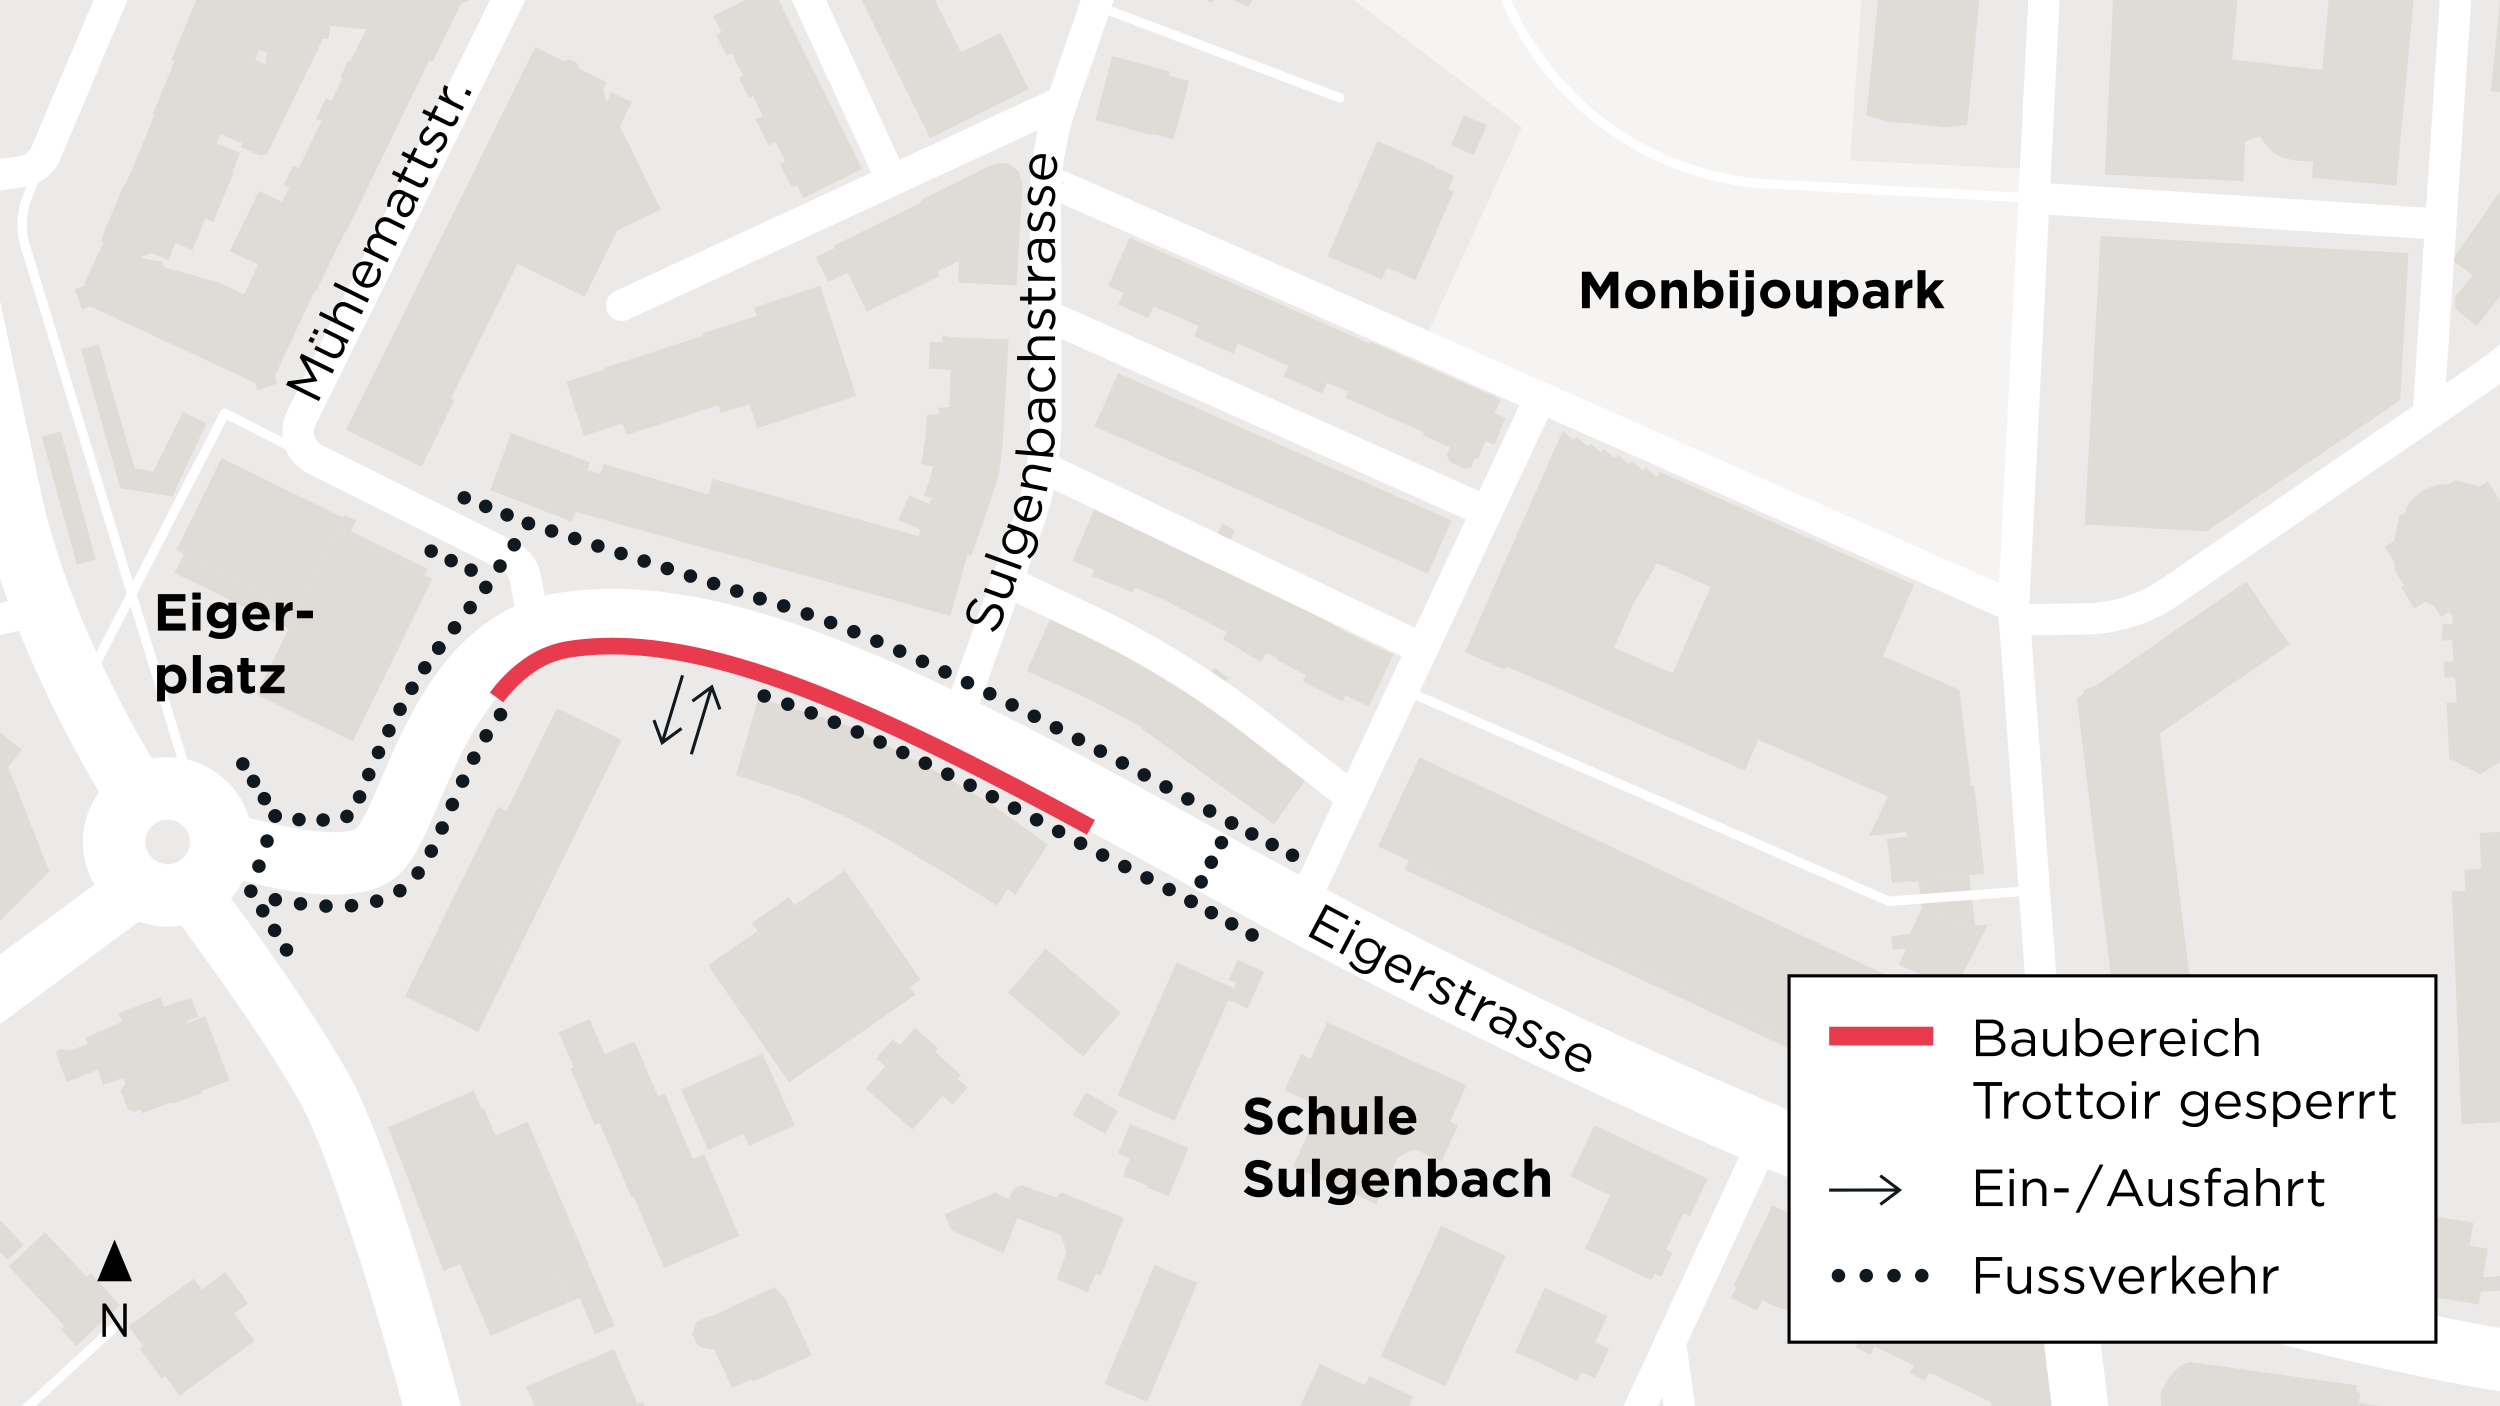 <svg xmlns="http://www.w3.org/2000/svg" xmlns:xlink="http://www.w3.org/1999/xlink" viewBox="0 0 1200 675"><defs><clipPath id="b8dea521-8016-492e-9d80-6aafd9e0ea65"><rect width="1200" height="675" fill="none"/></clipPath></defs><title>251015_Eigerplatz_Eigerstrasse_web</title><g id="ef253e58-563b-4d2c-8629-526e12029117" data-name="BG"><rect width="1200" height="675" fill="#eceae8"/></g><g id="ef417c17-47a5-4e26-8763-d659ed32a0f4" data-name="Grünflächen"><g clip-path="url(#b8dea521-8016-492e-9d80-6aafd9e0ea65)"><path d="M536.13-86.6,730.53,61.17,682.77,165.76c128.5,56.72,283.75,125.43,283.75,125.43L977,81.27l-88.94-4.19,18.55-261.82L788.28-238.27a294.79,294.79,0,0,1-27.11,14.11L533.89-120.57Z" fill="#f5f4f3"/></g></g><g id="a35fa22f-d2e4-4293-bd8d-a42d29e7f1d1" data-name="Gebäude"><g clip-path="url(#b8dea521-8016-492e-9d80-6aafd9e0ea65)"><g id="f02f55a9-e5be-4632-bbba-f2639ce138a3" data-name="HATCH"><polygon points="280.07 601.24 295 636.29 285.59 640.3 278.19 622.94 273.36 625 265.82 607.31 280.07 601.24" fill="#dfdcd8" fill-rule="evenodd"/></g><g id="ba5e3868-5de5-4599-8016-5b229c023715" data-name="HATCH"><polygon points="256.45 591.55 212.9 610.11 186.27 541.03 227.44 523.48 256.45 591.55" fill="#dfdcd8" fill-rule="evenodd"/></g><g id="aae7dd15-31c5-48a5-ba12-dbe21e0b9f03" data-name="HATCH"><polygon points="1188.23 539.37 1181.73 539.56 1177.06 427.97 1183.57 427.7 1188.23 539.37" fill="#dfdcd8" fill-rule="evenodd"/></g><g id="ec5ec947-7271-4cbd-9689-01267012199e" data-name="HATCH"><polygon points="948.11 444.44 942.46 444.96 922.42 435.96 920.83 423.11 923.23 422.82 945.27 420.23 948.11 444.44" fill="#dfdcd8" fill-rule="evenodd"/></g><g id="e372fda7-b131-42f9-83a3-8956567a5994" data-name="HATCH"><rect x="204.18" y="454.91" width="82.56" height="4.9" transform="translate(-273.27 476.01) rotate(-63.84)" fill="#dfdcd8"/></g><g id="f68f9914-371a-43cb-a578-a6c780732d7a" data-name="HATCH"><rect x="808.73" y="328.57" width="4.68" height="299.84" transform="translate(34.93 1011.77) rotate(-65.03)" fill="#dfdcd8"/></g><g id="b4b7125c-2fac-464c-ba9d-ac7b7855fe75" data-name="HATCH"><rect x="579.51" y="322.3" width="8.61" height="8.4" transform="translate(-19.17 616.08) rotate(-54.87)" fill="#dfdcd8"/></g><g id="ac9c2638-a4bf-4655-a6ad-3f5e9456801f" data-name="HATCH"><polygon points="1228.56 285.97 1230.27 327.48 1236.87 327.21 1240.61 327.05 1240.66 328.34 1240.73 329.9 1240.79 331.49 1240.86 333.08 1240.92 334.67 1240.99 336.25 1241.05 337.82 1241.12 339.45 1237.39 339.61 1237.5 342.5 1230.9 342.77 1231.32 352.77 1224.2 357.74 1210.32 359.3 1190.54 371.66 1175.61 364.06 1174.28 337.33 1179.27 337.21 1189.67 364.24 1192.89 368.8 1210.9 357.99 1208.65 353.72 1217.86 347.38 1216.95 322.27 1212.87 290.13 1212.22 285.45 1211.45 276.96 1222.65 275.54 1228.56 285.97" fill="#dfdcd8" fill-rule="evenodd"/></g><g id="bcfeebe7-40c4-4e2e-8405-e8537d6bd316" data-name="HATCH"><rect x="108.26" y="253.33" width="10.3" height="60.97" transform="translate(-191.38 260.98) rotate(-63.94)" fill="#dfdcd8"/></g><g id="e7f24a15-91c2-47c8-ba2e-688acef3d6ec" data-name="HATCH"><polygon points="592.89 254.63 589.73 260.59 583.71 257.23 586.87 251.27 592.89 254.63" fill="#dfdcd8" fill-rule="evenodd"/></g><g id="a626ca30-2fe3-4fbd-afe3-0e224cb93638" data-name="HATCH"><polygon points="205.22 273.05 203.83 275.87 161.4 255.11 162.78 252.28 164.66 248.45 165.33 247.06 170.94 249.8 168.38 255.02 205.22 273.05" fill="#dfdcd8" fill-rule="evenodd"/></g><g id="bba2c482-2ab0-475f-ad00-f24024163329" data-name="HATCH"><rect x="28.25" y="207.21" width="9.46" height="63.68" transform="translate(-61.99 17.21) rotate(-15.32)" fill="#dfdcd8"/></g><g id="b4d4eab8-efec-4c7d-bf6a-50e8bd4a3bfb" data-name="HATCH"><polygon points="64.66 224.79 73.56 226.25 87.84 197.64 99.14 203.21 82.73 238.39 57.68 234.33 38.87 167.66 47.33 165.35 64.66 224.79" fill="#dfdcd8" fill-rule="evenodd"/></g><g id="f6d5d4de-fb01-46c9-8b46-2866e0d48976" data-name="HATCH"><rect x="1184.7" y="612.57" width="27.64" height="6.99" transform="translate(-35.38 74.33) rotate(-3.5)" fill="#dfdcd8"/></g><g id="edc2af9c-edfc-45e5-b085-18e3cdf95d6b" data-name="HATCH"><polygon points="633.39 654.71 655.27 664.86 657.28 660.54 678.41 670.35 654.8 721.24 633.09 711.16 631.1 715.46 609.79 705.57 633.39 654.71" fill="#dfdcd8" fill-rule="evenodd"/></g><g id="f49cd865-343f-4f98-a884-59240398de50" data-name="HATCH"><polygon points="294.76 647.5 306.01 673.88 308.58 672.78 311.05 678.57 313.99 677.32 321.21 694.25 315.71 696.6 273.43 714.63 252.49 665.53 294.76 647.5" fill="#dfdcd8" fill-rule="evenodd"/></g><g id="a0501f24-9767-4107-bc66-fcc002e6c9cc" data-name="HATCH"><polygon points="772.37 647.31 765.77 661.68 759.17 658.63 757.19 662.95 746.88 657.95 742.15 655.69 736.63 653.24 727.22 649.19 734.33 633.69 741.53 618 771.51 631.76 765.76 644.28 772.37 647.31" fill="#dfdcd8" fill-rule="evenodd"/></g><g id="a8dcfcc9-12c4-4b8c-95a4-345c4208aa64" data-name="HATCH"><polygon points="377.2 623.67 382.23 634.61 385.81 642.42 385.92 642.38 389.67 650.55 375.2 657.19 375.1 656.96 374.24 657.35 368.65 659.92 363.68 662.2 361.35 663.27 360.76 661.99 351.35 666.31 349.69 662.71 347.29 657.47 343.52 649.26 342.52 647.1 340.82 647.93 334.96 645.91 332.23 640.34 334.25 634.47 339.82 631.75 340.78 632.08 363.23 621.77 372.03 617.73 377.2 623.67" fill="#dfdcd8" fill-rule="evenodd"/></g><g id="ab7e8ead-2e3d-452b-980b-71b96725830f" data-name="HATCH"><polygon points="108.24 610.69 119.13 625.6 112.47 630.46 122.15 643.7 117.45 647.13 86.17 669.98 79.28 660.55 77.59 661.78 67.02 647.3 68.7 646.07 63.02 638.3 61.75 636.55 93.02 613.7 96.88 618.99 97.42 618.6 98.12 618.09 98.42 617.87 108.24 610.69" fill="#dfdcd8" fill-rule="evenodd"/></g><g id="aee021f5-7933-4d6b-94f9-03b0b716165c" data-name="HATCH"><rect x="521.47" y="628.85" width="61.95" height="22.39" transform="translate(-251.85 900.74) rotate(-67.16)" fill="#dfdcd8"/></g><g id="ba69b224-ee83-4dff-a2fd-6babb0c67749" data-name="HATCH"><polygon points="21.66 591.5 41.6 612.96 43.53 611.17 57.73 626.45 55.81 628.24 38.28 644.53 36.58 646.11 29.23 638.2 30.93 636.62 4.13 607.79 21.66 591.5" fill="#dfdcd8" fill-rule="evenodd"/></g><g id="e518f361-81a2-40d6-8e93-1544a5d5ccf3" data-name="HATCH"><polygon points="702.77 646.22 693.86 665.49 679.37 658.79 677.89 658.1 669.62 654.28 662.73 651.1 691.72 588.37 706.87 595.38 722.85 602.76 708.05 634.79 702.77 646.22" fill="#dfdcd8" fill-rule="evenodd"/></g><g id="b4257784-48df-4c4d-8c6b-487928442655" data-name="HATCH"><polygon points="942.12 622.4 954.77 628.62 976.19 638.8 977.7 638.75 979.39 640.33 980.18 640.7 980.28 641.15 982.15 642.9 982.37 648.99 981.98 649.4 986.51 671.31 983.49 676.3 979.37 679.76 956.62 682.43 955.58 673.05 942.54 666.8 937.82 664.54 925.95 658.85 924.08 662.73 916.78 659.23 918.64 655.35 899.74 646.28 897.87 650.17 890.73 646.74 892.6 642.86 883.16 638.33 878.59 636.14 870.84 633.22 869.59 636.77 861.34 633.64 862.71 630.15 852.66 627.35 845.93 624.12 843.54 629.12 830.96 623.09 833.36 618.09 832.02 617.45 838.67 603.57 841.63 597.33 847.54 585.28 850.67 578.56 879.64 592.45 882.69 593.91 894.75 599.69 900.39 602.4 910.61 607.3 918.88 611.26 930.82 616.99 937.35 620.12 942.12 622.4" fill="#dfdcd8" fill-rule="evenodd"/></g><g id="fea22b4b-6924-4b11-8850-99e87dc30203" data-name="HATCH"><polygon points="1194.11 599.36 1189.91 626.17 1181.19 624.8 1119.57 615.14 1125.54 577.11 1187.16 586.77 1185.4 598 1194.11 599.36" fill="#dfdcd8" fill-rule="evenodd"/></g><g id="a1fc7928-001d-47f1-bea1-8e2e8e31ad26" data-name="HATCH"><polygon points="491.3 569.23 507.36 574.96 507.62 574.29 508.22 573.1 509.3 572.6 510.62 572.77 539.41 584.51 528.6 612.23 526.01 611.17 522.02 620.38 507.21 613.89 511.9 601.24 509.35 592.99 488.32 584.6 481.75 601.61 456.48 590.39 453.29 582.81 477.65 572.57 484.61 575.46 484.87 573.42 485.9 571.47 487.12 570.32 488.56 569.55 489.87 569.24 491.3 569.23" fill="#dfdcd8" fill-rule="evenodd"/></g><g id="a247db08-8813-4084-bf5b-f17b83733314" data-name="HATCH"><polygon points="-6.29 579.14 11.36 597.5 6.87 601.8 3.61 604.83 -3.4 597.26 -7.08 600.61 -21.91 584.28 -16.85 579.68 -15.55 578.51 -25.27 569.63 -17.98 561.65 -2.98 575.27 -6.29 579.14" fill="#dfdcd8" fill-rule="evenodd"/></g><g id="e61543ad-dbc6-41c2-976c-19922c3e7bb6" data-name="HATCH"><polygon points="819.66 565.86 811.11 583.92 807.97 582.44 799.76 599.77 802.89 601.25 797.39 612.87 794.25 611.38 792.76 614.53 760.75 599.36 772.88 573.76 759.82 567.58 758.1 566.76 753.71 564.68 755.85 560.16 765.35 540.12 769.74 542.21 784.51 549.21 819.66 565.86" fill="#dfdcd8" fill-rule="evenodd"/></g><g id="bb5f3108-b140-4634-aab9-93d0bf6f5c63" data-name="HATCH"><polygon points="564.77 565.08 561.05 574.27 550.68 570.07 551.04 569.18 539.01 564.34 542.36 556 536.62 553.67 542.35 539.51 570.5 550.91 565.2 564 564.96 564.61 564.77 565.08" fill="#dfdcd8" fill-rule="evenodd"/></g><g id="b171c1a1-6d59-48e4-9f01-1361f15c07ae" data-name="HATCH"><polygon points="232.18 531.67 237.88 545.05 253.32 538.47 280.63 602.57 266.39 608.64 273.36 625 249.97 634.97 235.42 641.16 220.34 605.76 220.18 605.83 217.97 600.2 196.96 546.68 232.18 531.67" fill="#dfdcd8" fill-rule="evenodd"/></g><g id="f6dfd33e-890d-4bc3-9012-e052ce8f23f6" data-name="HATCH"><rect x="519.44" y="525.35" width="12.74" height="17.98" transform="translate(-201.05 717.82) rotate(-59.63)" fill="#dfdcd8"/></g><g id="aafff6cc-b455-412b-a04d-2808298dc7d1" data-name="HATCH"><polygon points="381.47 540.2 359.44 550.03 356.89 544.33 339.8 551.96 326.92 523.06 366.05 505.61 381.47 540.2" fill="#dfdcd8" fill-rule="evenodd"/></g><g id="adfa821b-98e0-4059-bc01-37e93fad7564" data-name="HATCH"><polygon points="439.16 493.31 450.38 503.22 448.87 504.92 461.22 515.95 459.62 517.76 464.44 522.01 457.19 530.21 452.38 525.96 449.21 529.55 444.66 534.69 437.94 542.3 415.44 522.43 424.78 511.85 420.45 508.02 428.61 498.78 431.82 501.62 439.16 493.31" fill="#dfdcd8" fill-rule="evenodd"/></g><g id="accd6525-9082-4d2e-b9e3-15b2d61e3103" data-name="HATCH"><polygon points="670.58 505.83 678.69 509.5 703.93 520.9 696.03 538.36 699.93 540.12 692.05 557.54 678.65 551.48 670.74 555.67 660.62 578.05 620.68 559.99 631.4 536.3 627.83 528.5 616.56 523.4 624.43 505.98 629.13 508.11 637.02 490.65 661.68 501.8 670.58 505.83" fill="#dfdcd8" fill-rule="evenodd"/></g><g id="a7714ad8-2008-46d2-bac5-520d3d736aff" data-name="HATCH"><polygon points="283.03 489.16 290.26 506.03 304.62 499.87 315.93 526.26 319.13 524.89 332.63 556.42 338.08 554.09 354.82 593.17 318.77 608.62 304.05 574.27 303.06 574.69 287.84 539.18 285.51 540.18 273.89 513.04 275.35 512.42 268.12 495.55 283.03 489.16" fill="#dfdcd8" fill-rule="evenodd"/></g><g id="aecc67b7-a5fc-46d8-9491-8e4611c4d654" data-name="HATCH"><polygon points="77.05 478.69 78.8 483.5 86.1 480.36 86.14 480.98 91.87 478.98 95.26 488 89.74 490.07 90.07 490.94 98.56 487.76 110.15 518.64 96.68 523.69 96.92 524.75 92.61 526.37 86.55 528.36 82.26 529.94 81.93 529.23 68.28 534.35 67.61 532.61 64.64 533.61 61.51 532.66 57.77 523.33 59.46 521.35 60.33 520.03 59.07 517.33 53.13 519.56 49.54 520.9 46.8 513.6 32.02 519.31 26.86 505.98 27.21 504.57 29.07 503.4 33.52 504.32 42.11 501.02 41.01 498.08 58.48 490.51 56.88 486.25 63.98 483.59 70.27 481.23 77.05 478.69" fill="#dfdcd8" fill-rule="evenodd"/></g><g id="b2a11f7a-a34d-4e60-8567-988a595d900e" data-name="HATCH"><polygon points="606.82 466.38 602.55 475.96 601.45 478.46 598.93 484.11 589.7 480 572.96 517.62 568.46 527.75 563.89 538.04 552.59 533.01 544.48 529.37 536.39 525.81 540.97 515.53 545.18 506.06 564.71 462.13 578.66 468.33 592.2 474.35 593.32 471.85 589.78 470.29 594.05 460.7 602.23 464.33 606.82 466.38" fill="#dfdcd8" fill-rule="evenodd"/></g><g id="ba1194ac-075a-42f4-8263-5de941242151" data-name="HATCH"><polygon points="527.18 498.47 519.86 507.25 483.75 476.4 491.35 467.87 501.84 455.21 537.96 486.06 530 495.14 527.18 498.47" fill="#dfdcd8" fill-rule="evenodd"/></g><g id="a95cc686-5a7d-401f-88ce-c704a77597e8" data-name="HATCH"><polygon points="922.42 435.96 942.46 444.96 948.11 444.44 954.28 443.78 936.98 477.63 924.14 470.92 925.29 469.29 911.37 463.04 914.93 455.21 908.6 456.04 907.75 449.48 916.73 448.3 922.42 435.96" fill="#dfdcd8" fill-rule="evenodd"/></g><g id="fde13cfc-95c5-43cc-8e66-9b86704c1b75" data-name="HATCH"><polygon points="405.55 417.81 441.87 470.25 436.84 473.73 439.46 477.51 378.75 519.57 374.66 513.67 364.26 498.66 351.67 480.48 339.81 463.35 363.56 446.89 360.84 442.95 365.05 440.04 375.53 432.78 378.66 430.61 381.39 434.54 405.55 417.81" fill="#dfdcd8" fill-rule="evenodd"/></g><g id="a201f9c9-9703-442e-a52b-a804fb5d789e" data-name="HATCH"><polygon points="959.53 493.12 966.52 548.27 947.97 539.64 676.14 413.1 661.43 406.25 681.29 363.58 959.53 493.12" fill="#dfdcd8" fill-rule="evenodd"/></g><g id="b6e645d2-a623-480e-9529-4a29a3eac78b" data-name="HATCH"><polygon points="298.4 355.16 265.86 421.39 261.46 419.24 225.06 493.33 194.36 478.25 230.76 404.15 239.09 387.21 243.13 389.19 267.34 339.91 298.4 355.16" fill="#dfdcd8" fill-rule="evenodd"/></g><g id="fd2e4453-5773-4c20-851d-d0c0242cf427" data-name="HATCH"><polygon points="502.98 405.31 487.28 429.71 483.51 426.71 478.8 434.79 451.43 417.77 424.87 402.06 407.19 392.63 384.4 382.56 353.25 371.94 364.07 335.03 405.94 347.86 426 357.99 452.23 371.93 474.96 385.41 502.98 405.31" fill="#dfdcd8" fill-rule="evenodd"/></g><g id="e6f3a10f-250d-4ebc-b18f-744e34246fb7" data-name="HATCH"><polygon points="-56.13 307.72 -23.65 335.13 -21.92 333.71 -10.87 342.64 -0.6 350.94 10.56 359.97 3.94 368.14 12.41 389.59 23.69 418.42 -9.48 451.37 -46.17 487.21 -52.36 480.27 -63.53 470.04 -72.15 462.12 -37.72 424.56 -36.96 425.27 -20.35 408.78 -22.54 403.17 -34.77 370.89 -35 371.17 -35.57 371.88 -50.95 360.65 -56.4 367.23 -56.65 367.03 -67.05 379.81 -85.14 401.94 -98.6 418.58 -99.07 418.19 -120.69 444.93 -129.5 437.8 -140.66 428.78 -149.57 421.58 -127.95 394.84 -127.31 395.35 -113.86 378.72 -95.89 356.49 -95.23 357.03 -84.93 343.94 -56.13 307.72" fill="#dfdcd8" fill-rule="evenodd"/></g><g id="f525c2a0-4fd0-4e7a-8a40-637a28b7a214" data-name="HATCH"><polygon points="628.04 372.35 611.54 395.67 589.73 379.95 565.66 362.6 547.58 349.47 547.92 348.95 522.3 335.41 492.87 322.15 504.4 296.3 533.84 308.44 563.55 325 563.11 325.67 582.35 339.43 606.42 356.78 628.04 372.35" fill="#dfdcd8" fill-rule="evenodd"/></g><g id="b42dfbe5-fb6b-4646-a485-4b26a66c9597" data-name="HATCH"><polygon points="1059.81 540.73 1060.28 544.56 1061.99 544.35 1062.93 550.86 1064.16 555.98 1066.98 560.36 1069.2 563.27 1072.29 566 1076.45 567.95 1080.89 569.79 1104.59 574.44 1097.27 611.8 1073.83 607.21 1066.14 605.42 1052.68 598.4 1040.92 588.5 1035.88 581.52 1030.76 573.38 1026.54 560.07 1023.49 549.02 1018.97 516.16 1011.61 455.87 996.85 335.12 999.55 333.42 1000.74 330.87 1006.38 328.82 1042.03 304.01 1046.52 300.91 1050.97 297.85 1078.17 279.12 1099.02 309.38 1036.74 352.01 1046.29 430.1 1048.44 447.7 1048.88 451.32 1056.25 511.6 1057.95 525.51 1059.81 540.73" fill="#dfdcd8" fill-rule="evenodd"/></g><g id="e3925e10-52d2-415f-a34f-880e69aa5b68" data-name="HATCH"><polygon points="569.38 261.79 625.75 290.64 625.18 291.76 648.83 304.73 668.93 314.1 657.09 339.11 645.98 333.98 644.51 336.87 625.38 327.13 626.82 324.3 612.57 316.46 612.93 315.76 607.97 313.22 605.24 317.78 586.94 306.79 588.94 303.46 567.54 292.49 558.37 287.78 545.18 282.2 544.7 281.99 543.72 284.43 524.02 276.5 525.14 273.71 514.67 269.27 525.68 243.27 569.38 261.79" fill="#dfdcd8" fill-rule="evenodd"/></g><g id="e658460f-e1c3-467c-87e0-0372d9056843" data-name="HATCH"><polygon points="1178.2 230.6 1190.13 233.44 1194.18 230.93 1201.72 243.1 1205.64 240.68 1209.64 247.15 1205.72 249.57 1209.34 255.4 1211.45 276.96 1212.2 285.47 1216.46 295.05 1216.95 322.27 1217.86 347.38 1208.65 353.72 1210.9 357.99 1192.89 368.8 1189.67 364.24 1180.05 360.47 1179.27 337.21 1178.34 325.05 1173.38 325.43 1172.79 317.69 1177.75 317.32 1176.98 307.16 1172.02 307.54 1172.43 299.57 1177.27 299.48 1177.25 296.02 1175.8 293.68 1171.76 296.18 1168.71 291.26 1164.04 288.94 1158.9 292.12 1152.55 281.88 1153.93 281.02 1149.44 273.77 1149.56 270.43 1144.64 262.49 1149.16 259.69 1151.45 247.84 1155.04 245.62 1154.7 244.41 1155.89 242.36 1156.83 241.04 1158.19 239.43 1159.54 238.1 1161.36 236.61 1163.09 235.47 1164.8 234.57 1166.72 233.75 1168.17 233.28 1169.76 232.88 1171.72 232.56 1173.09 232.44 1175.05 232.43 1178.2 230.6" fill="#dfdcd8" fill-rule="evenodd"/></g><g id="ab77ba56-68fb-428c-86e9-c85d8438c1f8" data-name="HATCH"><polygon points="161.4 255.11 143.05 292.59 88.29 265.79 84.7 264.04 106.31 219.89 164.66 248.45 162.78 252.28 161.4 255.11" fill="#dfdcd8" fill-rule="evenodd"/></g><g id="b445207d-04a6-4554-b36c-b5bc25fd47ef" data-name="HATCH"><path d="M750.15,206.78l5.15,4.63,1.54-1.7,5.39,4.57,1.32-1.42,5,4.25.78-1.76,5.82,4.54,1.57-1.46,5.29,4.66,1.42-1.69,5.19,4.56,1.42-1.63,5.22,4.83,1.21-2.72,84.14,37.34,0,.09,38.19,16.71-15,34.4,36.71,16.07L946,376.22l-.45,1,2.05-.24,2.18,18.64,2.79,23.72-7.3.86-22,2.59-2.4.28-2.8.33-.06-.53-9.78,1.15-2.5-21.34,9.77-1.15-.27-2.3L897,401.39l9.23-19L844,355.12l-6.55,14.81-74.38-32.75-40-17.34-.73,1.64L703.15,313l16.34-36.92,17-38.52Zm24.62,104,28.05,12.41L821,281.72l-25.83-11.47-.85,1.91-10.12,17.39L777,305.73Z" fill="#dfdcd8" fill-rule="evenodd"/></g><g id="b8d83be0-c351-424f-8727-d9c350d1276e" data-name="HATCH"><polygon points="696.72 249.84 685.43 275.38 646.3 258.08 525.41 204.65 536.7 179.1 657.59 232.54 696.72 249.84" fill="#dfdcd8" fill-rule="evenodd"/></g><g id="a14a28dc-9f19-4119-9731-8ab263a3a51d" data-name="HATCH"><polygon points="457.06 161.82 479.32 162.78 479.34 162.47 484.19 162.8 481.78 204.16 481.42 212.04 479.57 227.22 475.39 240.68 466.16 267.1 464.43 266.05 456.21 295.63 407.77 282.17 334.44 261.96 334.35 261.94 333.27 261.72 276.2 245.7 274.48 250.38 235.35 235.35 245.33 207.79 283.12 221.94 281.95 225.64 288.21 227.16 289.76 222.67 339.9 237.43 342.12 229.87 416.56 250.55 434.78 255.65 437.1 256.29 441.01 257.4 441.09 256.76 441.92 254.33 431.2 249.6 436.46 237.66 446.15 241.92 447.23 238.76 443.37 238.13 445.7 231.57 447.92 224.04 442.15 222.59 444.01 210.84 444.27 209.69 444.87 199.13 450.44 198.87 450.47 195.75 455.72 195.33 456.36 177.51 445.94 176.84 445.88 176.2 446.26 164.75 446.1 164.15 452.42 164.18 452.16 160.92 457.06 161.82" fill="#dfdcd8" fill-rule="evenodd"/></g><g id="b9c40e8d-3129-4590-9526-ab7bbbae9edc" data-name="HATCH"><polygon points="411.03 190.07 363.51 205.61 359.69 193.94 345.97 198.43 344.68 194.46 300.66 208.85 298.82 203.23 280.31 209.28 271.81 183.31 290.33 177.26 290.1 176.55 337.74 160.98 337.41 159.96 363.25 151.51 361.94 147.53 393.72 137.14 411.03 190.07" fill="#dfdcd8" fill-rule="evenodd"/></g><g id="b68cb4ac-78bd-48b9-92cb-a34a8c2c8fbd" data-name="HATCH"><polygon points="542.14 114.11 618.2 147.6 657.27 164.81 657.61 164.02 720.35 191.65 717.39 198.37 722.81 200.72 717.25 213.56 713.06 211.72 709.21 220.49 707.9 219.92 706.04 224.14 703.03 224.94 695.96 221.82 694.4 218.43 696.04 214.7 682.89 208.9 683.47 207.59 645.74 190.97 647 188.11 636.95 183.69 634.64 188.92 616.13 180.77 618.44 175.53 607.94 170.91 595.47 165.42 594.29 164.9 592.14 169.8 573.26 161.49 575.41 156.59 554.53 147.39 553.68 147.01 551.18 152.68 536.64 146.27 539.13 140.61 531.88 137.41 542.14 114.11" fill="#dfdcd8" fill-rule="evenodd"/></g><g id="a8f2fb96-daf3-45f9-9a71-c6336662a867" data-name="HATCH"><polygon points="1152.14 192.19 1059.06 255.09 1000.61 251.85 1008.29 113.28 1041.79 115.13 1156.06 121.46 1152.14 192.19" fill="#dfdcd8" fill-rule="evenodd"/></g><g id="acdb9c1d-94b8-4b42-abec-1ab5771ce0b4" data-name="HATCH"><polygon points="490.85 88.88 487.91 137.1 485.69 136.99 459.86 135.73 460.34 125.26 449.86 130.45 450.87 132.5 416.14 149.72 407.96 133.21 406.8 130.87 397.57 135.44 391.66 123.52 400.89 118.94 400.34 117.84 442.61 96.9 442.1 95.88 476.01 79.07 483.37 78.13 489.2 82.34 490.85 88.88" fill="#dfdcd8" fill-rule="evenodd"/></g><g id="ba7fdbb9-3d75-4aff-a9a6-4e9563ee57ec" data-name="HATCH"><polygon points="697.81 91.96 679.46 134.38 665.86 128.5 663.37 134.25 654.04 130.21 646.99 127.16 637.21 122.93 643.32 108.8 651.19 90.61 661.12 67.65 671.3 72.05 679.09 75.42 688.62 79.53 688.35 80.14 698.08 84.35 695.27 90.86 697.81 91.96" fill="#dfdcd8" fill-rule="evenodd"/></g><g id="b11981bf-7329-4dec-88c9-98b8306fc51c" data-name="HATCH"><polygon points="713.66 60.12 707.36 74.43 696.42 69.61 702.72 55.3 707.93 57.6 713.66 60.12" fill="#dfdcd8" fill-rule="evenodd"/></g><g id="b070d6b2-0157-4c0b-b736-b3c949d5c06a" data-name="HATCH"><polygon points="570.84 38.83 563.43 66.93 553.63 64.35 553.45 65.03 525.76 57.72 529.47 43.66 533.88 26.95 561.57 34.25 561.04 36.25 570.84 38.83" fill="#dfdcd8" fill-rule="evenodd"/></g><g id="eeb172e3-d202-40af-b2df-80bf552df415" data-name="HATCH"><polygon points="256.86 22.6 270.72 29.43 272.97 28.31 276.71 29.95 278.21 33.11 291.27 39.54 289.49 43.17 291.32 48.65 293.53 44.16 303.32 48.98 297.58 60.63 317.25 100.67 296.28 110.66 280.65 142.41 259.3 131.9 248.39 126.67 216.6 191.26 218.12 192.01 202.32 224.12 166.03 206.26 182.01 174.24 229.66 77.87 256.86 22.6" fill="#dfdcd8" fill-rule="evenodd"/></g><g id="af113f20-8080-4b5f-aee3-607ba8230b2c" data-name="HATCH"><polygon points="370.6 -6.39 413.81 81.12 385.56 95.06 382.5 88.85 379.96 90.1 374.36 78.74 376.89 77.49 372.3 68.2 368.86 69.89 362.63 57.26 366.07 55.57 361.31 45.94 359.33 46.91 354.61 37.33 356.58 36.36 351.28 25.63 348.75 26.88 343.71 16.66 346.24 15.41 342.36 7.56 370.6 -6.39" fill="#dfdcd8" fill-rule="evenodd"/></g><g id="a19bc269-b15d-44b5-90df-9d3a8067c6fa" data-name="HATCH"><path d="M145.08-18.49l22.55,3.13.07-.61,47.51,6.71,3.95-2L224.9.19,221.26,2,207.73,29.6l-1.59-.77-11.3,23.31L166,111.71l-.47-.23L151.66,140l-.66-.32-19.07,40.88,1.19,3.52-9.56,3.24-1.19-3.52L90.79,169.11l-6.15-2.84-1.14-.52-1-.5-1.27-.59-1-.46-1.05-.48L78,163.19l-6.39-3-28.25-13.1-3.94,1.47-3.73-9.71,4.21-1.51,9.85-21.21-1.49-.62L59.35,88.7,60,89l5.83-13.55,2.81-6.81L74.09,55l-.8-.34L83.72,29.44l-1.49-.61L95.62-3.57,96.91-3l5.9-14.25L102.34-19l.58-2.45,2.34-2.69,3-.67,2.55.56,2.62,1.69,31.68,3.45Zm13.47,30.92-.85,6.38-2.56-.34L128.26,73.7l-3.17,1-9.51-4,.76-1.86-10.58-4.38-1.27,3.07L104,68.73l11.32,4.68-3.79,9.16.66.27L102.4,106.5,98.65,105l-6.2,15-8.22-3.4-3.38,8.18-8.13-3.36-5.34,2.11,6,1.37,4.45.73,1.21,2.78,25.68,7,12.54,5.81,6.63-14.31-13.61-6.31,14.07-29,10.87,5.27L138.85,90l-2.61-1.26,4.53-9.33,2.6,1.26L154.28,58.2l-2.6-1.27,4.79-9.88,2.6,1.26,5.3-10.94-1-.47,3.88-8,1,.48,7.42-15.31L164.19,13ZM128.08,25.36l-3.66-1.5-2,5,5,2.06Z" fill="#dfdcd8" fill-rule="evenodd"/></g><g id="e8036b22-442d-412d-bed6-a15dbc48d92c" data-name="HATCH"><polygon points="603.23 -5.11 599.32 3.52 584.23 -3.31 582.1 1.4 569.79 -4.17 555.76 -10.52 561.8 -23.86 560.91 -24.26 563.81 -30.68 564.37 -31.91 561.42 -33.25 567.76 -47.28 585.64 -39.2 585.21 -38.26 595.05 -33.8 592.77 -28.75 610.33 -20.8 606.69 -12.77 603.23 -5.11" fill="#dfdcd8" fill-rule="evenodd"/></g><g id="ad1bb893-2d67-4ab1-99a2-bfa3c8274c03" data-name="HATCH"><polygon points="501.92 -71.44 515.5 -44.06 514.59 -43.6 506.27 -18.56 497.6 -14.26 489.86 -29.84 456.44 -13.2 445.04 -7.49 460.9 24.48 461.87 24.82 480.3 15.67 493.79 42.85 446.46 66.34 432.65 38.5 403.16 -20.91 422.9 -30.33 426.25 -32 429.94 -33.83 433.15 -35.42 436.86 -37.26 440.16 -38.9 442.84 -40.6 442.53 -41.24 477.38 -58.54 477.67 -57.96 485.72 -61.96 485.15 -63.11 492.41 -66.71 495.47 -68.23 501.92 -71.44" fill="#dfdcd8" fill-rule="evenodd"/></g><g id="a648adf1-2a85-41d3-85ff-ad6d25afb474" data-name="HATCH"><polygon points="1221.64 0.59 1217.14 45.87 1195.61 43.73 1200.12 -1.54 1204.6 -46.7 1209.18 -92.74 1230.71 -90.6 1226.13 -44.56 1221.64 0.59" fill="#dfdcd8" fill-rule="evenodd"/></g><g id="acde93ab-2249-4823-94e5-947178a1e844" data-name="HATCH"><polygon points="1107.71 -136.36 1105.35 -89.59 1081.93 -90.77 1071.51 28.54 1114.59 33.67 1130.49 -135.11 1170.95 -131.3 1169.33 -114.02 1169.01 -110.65 1173.99 -110.18 1169.77 -65.31 1164.78 -65.78 1151.87 71.21 1150.18 89.14 1115.76 85.9 1109.71 85.33 1110.44 77.63 1100.96 77.03 1095.49 75.69 1090.99 73.17 1086.39 68.37 1084.98 65.38 1077.74 67.88 1077.71 68.5 1076.83 87 1010.31 83.84 1012.46 38.43 1019.05 -100.16 1022.45 -100 1024.01 -128.06 1024.2 -130.63 1024.26 -133.19 1024.42 -141.24 1041.79 -140.16 1066 -139.01 1087.54 -138.25 1087.49 -137.38 1107.71 -136.36" fill="#dfdcd8" fill-rule="evenodd"/></g><g id="e5a1753e-8565-497f-8955-468034cf232e" data-name="HATCH"><polygon points="1218.07 -175.33 1262.32 -151.67 1285.33 -138.58 1291.01 -134.8 1294.79 -132.29 1298.78 -129.09 1302.02 -125.97 1304.63 -122.84 1306.83 -119.83 1309.15 -116.07 1310.87 -112.81 1312.55 -108.99 1314.1 -104.54 1315.5 -98.81 1316.2 -93.95 1316.27 -87.31 1316.35 -63.77 1316.39 -53.15 1316.21 -48.19 1315.59 -43.08 1314.11 -38.27 1311.9 -33.71 1302.14 -14.64 1301.47 -15.01 1274.38 33.22 1250.7 75.3 1223.71 113.67 1203.15 143.29 1200.56 141.49 1188.84 156.4 1178.52 148.29 1178.33 142.87 1186.88 131.98 1176.87 125.02 1197.63 95.33 1223.81 58.14 1246.22 17.44 1258.32 -4.1 1258.23 -4.17 1257.48 -5.24 1257.24 -6.49 1257.48 -7.73 1258.19 -8.78 1259.24 -9.48 1260.48 -9.73 1261.38 -9.55 1273.31 -30.81 1281.34 -46.33 1281.28 -63.34 1281.19 -87.18 1281.09 -92.89 1280 -96.12 1278.77 -98.68 1276.92 -101.58 1275.3 -103.56 1271.94 -106.63 1268.54 -108.84 1263.64 -111.5 1243.46 -122.91 1243.2 -122.42 1202.42 -144.09 1209.98 -159.19 1209.57 -159.54 1208.39 -161.25 1207.67 -163.2 1207.46 -165.26 1207.76 -167.32 1208.57 -169.23 1209.83 -170.88 1211.46 -172.17 1213.36 -173.01 1215.4 -173.36 1217.01 -173.22 1218.07 -175.33" fill="#dfdcd8" fill-rule="evenodd"/></g><g id="b2835091-b9f1-4d82-9068-4805f806feed" data-name="HATCH"><polygon points="872.86 -261.81 943.42 -230.56 954.15 -228.7 979.24 -227.22 978.43 -198.28 977.91 -198.32 978.1 -195.54 976.37 -195.56 975.39 -177.91 951.7 -179.31 950.9 -179.36 950.46 -171.57 951.44 -171.51 960.53 -169.48 952.21 -21.62 944.23 60.01 934.22 61.17 905.57 58.26 895.92 55.43 904.28 -28.84 912.43 -173.71 924.86 -173.01 925.48 -184.54 834 -224.24 846.78 -253.66 865.63 -245.48 872.86 -261.81" fill="#dfdcd8" fill-rule="evenodd"/></g><g id="a66cc415-ad9d-4e84-9561-da7b0820e216" data-name="HATCH"><polygon points="207.65 277.74 169.37 355.97 123.12 333.33 138.53 301.84 143.05 292.59 161.4 255.11 203.83 275.87 207.65 277.74" fill="#dfdcd8" fill-rule="evenodd"/></g><g id="b7b6687f-7c25-4c4c-94d0-455e639df89e" data-name="HATCH"><polygon points="1188.09 539.22 1181.59 539.41 1176.93 427.9 1183.43 427.63 1188.09 539.22" fill="#dfdcd8" fill-rule="evenodd"/></g><g id="e01cb23a-7a4e-47f0-99e4-8ccdfc0ac8fe" data-name="HATCH"><polygon points="1132.31 673.33 1182.63 681.16 1182.58 681.02 1200.19 682.85 1205.24 695.03 1192.3 700.29 1190.34 714.08 1128.56 705.33 1127.55 712.91 1116.47 711.45 1117.05 707.03 1062.96 699.44 1039.7 701.62 1036.97 668.98 1037.85 666.87 1039.16 664.34 1040.76 661.83 1042.61 659.45 1043.99 657.96 1046.34 655.78 1048.73 654.41 1051.41 653.77 1131.35 664.99 1130.9 668.23 1132.99 668.52 1132.31 673.33" fill="#dfdcd8" fill-rule="evenodd"/></g><g id="a5006d21-b4b4-40a1-b368-b3e271964d50" data-name="HATCH"><path d="M1325.46,393.44l.27,17.73,8.6-.39.42,10.7,32-1.3,4.59,111.09L1408,529.6l7-.45-5.14-119.7,41.27-1.78,1,22.7,63.31-2.8,4.28,96.75,64.56-3,.41,8.43,157.71-7.58,1.31,28.13.9-.06,0,.66,1.15,22,1.39,22.19L1619,602.38l.23,4-207.35,9,0-1.43-120.59,5.49L1206,622.79l.09-3.9-.39-7-1.12-26.43-1.53-46.86-15,.59-4.66-111.59-.43-10.09,7.93-.46-.66-17.31,22.69-1,15.08-.55,8.61-.33L1241.3,527l-8.61.31-.22-6.5-12.36.24.65,15.5,20.82-.87,1.1,17.47,1.55,30.57,44.15-1.75-1.74-48.33,20.37-.36L1306.4,517l-12.28.47.23,7.11-8.27.36-5.72-129.33,8.15-.42,13.89-.77Zm9.64,36.87,4.16,91.5,14.9-.62-3.81-92.34-15.28.63Zm-9.82,102.63,1.88,47.16,18.44-.82-1.92-33.87,11.67-.59-.55-11-19,.78-.08-1.87Z" fill="#dfdcd8" fill-rule="evenodd"/></g></g></g><g id="b90fb276-fe8b-4958-b213-2bd26e91b86e" data-name="Schnellstrasse"><g clip-path="url(#b8dea521-8016-492e-9d80-6aafd9e0ea65)"><circle cx="80.47" cy="404.14" r="25.7" fill="none" stroke="#fff" stroke-linejoin="round" stroke-width="30"/><path d="M66.84,382.9S21.72,314,5.59,242.06c-7.52-33.56-72.51-340.72-141-665.25" fill="none" stroke="#fff" stroke-linejoin="round" stroke-width="30"/><path d="M106.18,404.14s56.93,19,74.29,5.35c11.46-9,20.46-50.15,43-79.7a86.94,86.94,0,0,1,21.41-20.48,65.12,65.12,0,0,1,26.29-10c26.84-4,55.91-.59,88.63,9,29.54,8.62,62.06,22.29,98.62,40.16,23,11.26,47.69,24.19,74.2,38.57q23.83,12.95,49.73,27.39C725,493.83,968.83,615.1,1212.5,654.78c134.18,21.86,409.66,2.28,691.72-18.09" fill="none" stroke="#fff" stroke-linejoin="round" stroke-width="30"/></g></g><g id="e82402b8-dfce-443c-8042-9b1e9ff7070d" data-name="Hauptstrassen"><g clip-path="url(#b8dea521-8016-492e-9d80-6aafd9e0ea65)"><path d="M66.84,425.38S-149.44,586.85-216.42,626.54-409.9,735.69-457,795.22s-109.15,172-109.15,172" fill="none" stroke="#fff" stroke-linejoin="round" stroke-width="27"/><path d="M989,598s41,337.2,77.4,618" fill="none" stroke="#fff" stroke-linejoin="round" stroke-width="27"/><path d="M255.71,1488.12s25.64-425,0-588.72-77.72-337.35-100-377-64.42-94.95-64.42-94.95" fill="none" stroke="#fff" stroke-linejoin="round" stroke-width="27"/></g></g><g id="a43d65dd-eae1-4885-8656-92578ea625a6" data-name="Quartierstrassen"><g clip-path="url(#b8dea521-8016-492e-9d80-6aafd9e0ea65)"><path d="M-398.83,81.25-197,227a440.82,440.82,0,0,0,86.83,48.81l49.28,20.77A73.46,73.46,0,0,0-17,300.69l38.19-8.19" fill="none" stroke="#fff" stroke-linecap="round" stroke-linejoin="round" stroke-width="15"/><path d="M-258.66,651.28l34.25-8.18A146.9,146.9,0,0,1-92.28,676.58L-20,741.39A440.61,440.61,0,0,0,84.42,811L254.55,892.1l67.28-12.9a36.77,36.77,0,0,1,20.26,1.85l123.55,48.19a14.69,14.69,0,0,0,18.85-7.92l83.08-194.59a14.69,14.69,0,0,1,19.49-7.65l149,66.55" fill="none" stroke="#fff" stroke-linecap="round" stroke-linejoin="round" stroke-width="15"/><path d="M345.74-692.57,22,73.55a14.69,14.69,0,0,1-11.54,8.83l-37.83,5.17" fill="none" stroke="#fff" stroke-linecap="round" stroke-linejoin="round" stroke-width="15"/><polyline points="1007.34 -578.22 996.9 -316.67 966.52 291.19 989 598.02" fill="none" stroke="#fff" stroke-linecap="round" stroke-linejoin="round" stroke-width="15"/><path d="M257.39-27.74,144.59,200.84a14.7,14.7,0,0,0,6.61,19.64l77.39,38.69L244.26,267a14.68,14.68,0,0,1,7.86,10.37l2.11,11,2.83,14.79" fill="none" stroke="#fff" stroke-linecap="round" stroke-linejoin="round" stroke-width="15"/><path d="M257.39-27.74,144.59,200.84a14.7,14.7,0,0,0,6.61,19.64l77.39,38.69L244.26,267a14.68,14.68,0,0,1,7.86,10.37l2.11,11,2.83,14.79" fill="none" stroke="#fff" stroke-linecap="round" stroke-linejoin="round" stroke-width="15"/><path d="M533.89-120.57l3.57,54.22a146.9,146.9,0,0,1-7.73,57.6L509.86,48.78A146.65,146.65,0,0,0,501.81,97l.17,104.5a146.92,146.92,0,0,1-8.68,50l-34.91,97" fill="none" stroke="#fff" stroke-linecap="round" stroke-linejoin="round" stroke-width="15"/><line x1="298.39" y1="146.58" x2="509.86" y2="48.78" fill="none" stroke="#fff" stroke-linecap="round" stroke-linejoin="round" stroke-width="15"/><line x1="366.5" y1="-47.28" x2="428.12" y2="86.58" fill="none" stroke="#fff" stroke-linecap="round" stroke-linejoin="round" stroke-width="15"/><line x1="739.38" y1="190.76" x2="623.81" y2="437.1" fill="none" stroke="#fff" stroke-linecap="round" stroke-linejoin="round" stroke-width="15"/><path d="M967,297.6l34.06-.53a73.41,73.41,0,0,0,40.44-12.89l145.82-100.13a293.78,293.78,0,0,0,98.74-115.48L1338.66-41.5" fill="none" stroke="#fff" stroke-linecap="round" stroke-linejoin="round" stroke-width="15"/><path d="M502.17,86.58c.08-.9,464.35,204.61,464.35,204.61" fill="none" stroke="#fff" stroke-linecap="round" stroke-linejoin="round" stroke-width="15"/><line x1="713.65" y1="245.59" x2="501.9" y2="151.13" fill="none" stroke="#fff" stroke-linecap="round" stroke-linejoin="round" stroke-width="15"/><line x1="500.25" y1="224.12" x2="682.77" y2="311.42" fill="none" stroke="#fff" stroke-linecap="round" stroke-linejoin="round" stroke-width="15"/><path d="M483.35,279.12l38.35,18.14a440.56,440.56,0,0,1,81,49.69l46.49,35.95" fill="none" stroke="#fff" stroke-linecap="round" stroke-linejoin="round" stroke-width="15"/><line x1="1192.49" y1="-211.27" x2="1165.56" y2="198.98" fill="none" stroke="#fff" stroke-linecap="round" stroke-linejoin="round" stroke-width="15"/><line x1="976.32" y1="95.06" x2="1171.56" y2="107.64" fill="none" stroke="#fff" stroke-linecap="round" stroke-linejoin="round" stroke-width="15"/><path d="M848,544.66l-185.24,399a14.68,14.68,0,0,0,12.53,20.85l44.44,2.39a146.9,146.9,0,0,1,68.82,21.4l179.42,109.86a146.71,146.71,0,0,0,45.21,18.19l41.61,9.14" fill="none" stroke="#fff" stroke-linecap="round" stroke-linejoin="round" stroke-width="15"/><line x1="801.76" y1="644.16" x2="856.29" y2="1029.83" fill="none" stroke="#fff" stroke-linecap="round" stroke-linejoin="round" stroke-width="15"/></g></g><g id="aa014067-83da-4d94-9bfc-06954ef76855" data-name="Fusswege"><g clip-path="url(#b8dea521-8016-492e-9d80-6aafd9e0ea65)"><line x1="-39.51" y1="723.88" x2="54.77" y2="637.27" fill="none" stroke="#fff" stroke-linecap="round" stroke-linejoin="round" stroke-width="4.5"/><polyline points="673.58 331.01 906.62 432.6 976.5 427.42" fill="none" stroke="#fff" stroke-linecap="round" stroke-linejoin="round" stroke-width="4.5"/><line x1="525.81" y1="2.6" x2="643.07" y2="46.94" fill="none" stroke="#fff" stroke-linecap="round" stroke-linejoin="round" stroke-width="4.5"/><path d="M710.48-201.06l23.86,48.14-16,48.32c-30.53,92,34.82,187.81,131.61,193l126.41,6.71" fill="none" stroke="#fff" stroke-linecap="round" stroke-linejoin="round" stroke-width="4.5"/><polyline points="151.2 220.48 107.95 198.36 38.79 332.43" fill="none" stroke="#fff" stroke-linecap="round" stroke-linejoin="round" stroke-width="4.5"/><path d="M59.74-15.88,13.54,93.45a36.7,36.7,0,0,0-1.29,25l79.06,258.3" fill="none" stroke="#fff" stroke-linecap="round" stroke-linejoin="round" stroke-width="4.5"/></g></g><g id="aae27729-906f-46d4-b963-a46dd397b7d1" data-name="Baubereich"><path d="M523.65,397.16c-29-15.75-52.38-27.9-73.49-38.21-38.43-18.78-68.82-31.18-95.65-39-31.09-9.07-57.46-11.83-80.63-8.4a46.23,46.23,0,0,0-18.8,7.13,67.65,67.65,0,0,0-16.72,16.12" fill="none" stroke="#e83c4e" stroke-linejoin="round" stroke-width="8"/><line x1="600.99" y1="448.78" x2="600.99" y2="448.78" fill="none" stroke="#101820" stroke-linecap="round" stroke-miterlimit="10" stroke-width="6.49"/><path d="M591.2,443.45q-7.31-4-14.63-8.07" fill="none" stroke="#101820" stroke-linecap="round" stroke-miterlimit="10" stroke-width="6.49" stroke-dasharray="0 11.14"/><line x1="571.7" y1="432.68" x2="571.7" y2="432.68" fill="none" stroke="#101820" stroke-linecap="round" stroke-miterlimit="10" stroke-width="6.49"/><line x1="576.56" y1="423.28" x2="588.72" y2="399.77" fill="none" stroke="#101820" stroke-linecap="round" stroke-miterlimit="10" stroke-width="6.49" stroke-dasharray="0 10.59"/><line x1="591.16" y1="395.07" x2="591.16" y2="395.07" fill="none" stroke="#101820" stroke-linecap="round" stroke-miterlimit="10" stroke-width="6.49"/><path d="M600.86,400.3c4.9,2.57,9.67,5,14.67,7.63" fill="none" stroke="#101820" stroke-linecap="round" stroke-miterlimit="10" stroke-width="6.49" stroke-dasharray="0 11.02"/><line x1="620.39" y1="410.53" x2="620.39" y2="410.53" fill="none" stroke="#101820" stroke-linecap="round" stroke-miterlimit="10" stroke-width="6.49"/><line x1="364.74" y1="287.33" x2="364.74" y2="287.33" fill="none" stroke="#101820" stroke-linecap="round" stroke-miterlimit="10" stroke-width="6.49"/><path d="M376.17,290.85c26,8.44,55,20.61,90.17,37.79,21.58,10.54,45.39,22.92,74.91,38.94l44.67,24.6" fill="none" stroke="#101820" stroke-linecap="round" stroke-miterlimit="10" stroke-width="6.49" stroke-dasharray="0 11.96"/><line x1="591.16" y1="395.07" x2="591.16" y2="395.07" fill="none" stroke="#101820" stroke-linecap="round" stroke-miterlimit="10" stroke-width="6.49"/><line x1="132.06" y1="391.68" x2="132.06" y2="391.68" fill="none" stroke="#101820" stroke-linecap="round" stroke-miterlimit="10" stroke-width="6.49"/><path d="M143.51,393.4c11.41,1,20.85-.5,24.68-2.13,2.56-3.27,6.46-14.07,9.86-22,6.43-15,17.11-36.55,29.12-53.57" fill="none" stroke="#101820" stroke-linecap="round" stroke-miterlimit="10" stroke-width="6.49" stroke-dasharray="0 11.59"/><line x1="210.6" y1="311.05" x2="210.6" y2="311.05" fill="none" stroke="#101820" stroke-linecap="round" stroke-miterlimit="10" stroke-width="6.49"/><line x1="240.23" y1="343.02" x2="240.23" y2="343.02" fill="none" stroke="#101820" stroke-linecap="round" stroke-miterlimit="10" stroke-width="6.49"/><path d="M233.35,353.17c-7.09,11.66-12.64,24.6-17.67,36.33-7.33,17.09-12.63,29.44-21.75,36.61-13.33,10.48-35.56,10.21-55.74,6.85" fill="none" stroke="#101820" stroke-linecap="round" stroke-miterlimit="10" stroke-width="6.49" stroke-dasharray="0 12.27"/><line x1="132.16" y1="431.85" x2="132.16" y2="431.85" fill="none" stroke="#101820" stroke-linecap="round" stroke-miterlimit="10" stroke-width="6.49"/><line x1="137.51" y1="455.96" x2="137.51" y2="455.96" fill="none" stroke="#101820" stroke-linecap="round" stroke-miterlimit="10" stroke-width="6.49"/><line x1="131.81" y1="446.57" x2="123.26" y2="432.47" fill="none" stroke="#101820" stroke-linecap="round" stroke-miterlimit="10" stroke-width="6.49" stroke-dasharray="0 10.99"/><line x1="120.41" y1="427.77" x2="120.41" y2="427.77" fill="none" stroke="#101820" stroke-linecap="round" stroke-miterlimit="10" stroke-width="6.49"/><line x1="124.29" y1="415.74" x2="130.12" y2="397.69" fill="none" stroke="#101820" stroke-linecap="round" stroke-miterlimit="10" stroke-width="6.49" stroke-dasharray="0 12.64"/><line x1="132.06" y1="391.68" x2="132.06" y2="391.68" fill="none" stroke="#101820" stroke-linecap="round" stroke-miterlimit="10" stroke-width="6.49"/><line x1="126.88" y1="383.35" x2="119.12" y2="370.85" fill="none" stroke="#101820" stroke-linecap="round" stroke-miterlimit="10" stroke-width="6.49" stroke-dasharray="0 9.81"/><line x1="116.54" y1="366.69" x2="116.54" y2="366.69" fill="none" stroke="#101820" stroke-linecap="round" stroke-miterlimit="10" stroke-width="6.49"/><path d="M571.7,432.68c-19.36-10.78-33.61-17.39-48.05-25.23-29.06-15.76-52.41-27.91-73.49-38.21-33.82-16.53-61.42-28.11-85.85-36" fill="none" stroke="#101820" stroke-linecap="round" stroke-miterlimit="10" stroke-width="6.49" stroke-dasharray="0 11.98"/><line x1="364.74" y1="287.33" x2="364.74" y2="287.33" fill="none" stroke="#101820" stroke-linecap="round" stroke-miterlimit="10" stroke-width="6.49"/><line x1="353.63" y1="283.72" x2="259.19" y2="253.07" fill="none" stroke="#101820" stroke-linecap="round" stroke-miterlimit="10" stroke-width="6.49" stroke-dasharray="0 11.68"/><line x1="253.63" y1="251.27" x2="253.63" y2="251.27" fill="none" stroke="#101820" stroke-linecap="round" stroke-miterlimit="10" stroke-width="6.49"/><polyline points="246.82 261.49 233.09 282.09 214.36 306.2" fill="none" stroke="#101820" stroke-linecap="round" stroke-miterlimit="10" stroke-width="6.49" stroke-dasharray="0 12.28"/><line x1="210.6" y1="311.05" x2="210.6" y2="311.05" fill="none" stroke="#101820" stroke-linecap="round" stroke-miterlimit="10" stroke-width="6.49"/><line x1="253.63" y1="251.27" x2="253.63" y2="251.27" fill="none" stroke="#101820" stroke-linecap="round" stroke-miterlimit="10" stroke-width="6.49"/><line x1="243.38" y1="247.16" x2="227.99" y2="241" fill="none" stroke="#101820" stroke-linecap="round" stroke-miterlimit="10" stroke-width="6.49" stroke-dasharray="0 11.05"/><line x1="222.86" y1="238.95" x2="222.86" y2="238.95" fill="none" stroke="#101820" stroke-linecap="round" stroke-miterlimit="10" stroke-width="6.49"/><line x1="226.11" y1="273.65" x2="226.11" y2="273.65" fill="none" stroke="#101820" stroke-linecap="round" stroke-miterlimit="10" stroke-width="6.49"/><line x1="216.54" y1="269.09" x2="211.75" y2="266.82" fill="none" stroke="#101820" stroke-linecap="round" stroke-miterlimit="10" stroke-width="6.49" stroke-dasharray="0 10.6"/><line x1="206.97" y1="264.54" x2="206.97" y2="264.54" fill="none" stroke="#101820" stroke-linecap="round" stroke-miterlimit="10" stroke-width="6.49"/><polygon points="331.91 335.94 332.8 337.14 340.26 331.66 331.14 361.81 332.57 362.24 341.69 332.09 344.86 340.77 346.27 340.26 341.99 328.52 331.91 335.94" fill="#101820"/><polygon points="327.57 350.25 326.68 349.05 319.22 354.53 328.33 324.38 326.9 323.95 317.78 354.1 314.61 345.42 313.2 345.93 317.48 357.67 327.57 350.25" fill="#101820"/></g><g id="b3c0126b-e7cf-45e3-aef2-9d444d336c9b" data-name="Beschriftung"><path d="M137.32,184.77l.88-1.79,11.38-1.49-5.73-9.94.89-1.79,15.68,7.75-.87,1.77L146.84,173l5.58,9.87,0,.09-11.2,1.57,12.68,6.27-.85,1.72Z"/><path d="M148,163.7l1-2,2.13,1-1,2Zm1.94-3.92,1-2,2.13,1.05-1,2Zm8.1,11.48-7.2-3.56.86-1.72,6.76,3.34c2.15,1.06,4.07.56,5.08-1.48a3.8,3.8,0,0,0-1.91-5.26L155,159.3l.84-1.7,11.58,5.72-.84,1.71-2-1a4.94,4.94,0,0,1,.3,5.08C163.49,171.91,160.8,172.62,158.05,171.26Z"/><path d="M153.05,151.25l.85-1.73,6.79,3.36a4.89,4.89,0,0,1-.3-5.09c1.38-2.8,4.07-3.5,6.83-2.14l7.19,3.55-.85,1.73-6.77-3.35c-2.15-1.06-4.07-.56-5.08,1.48a3.81,3.81,0,0,0,1.92,5.27l6.63,3.28-.85,1.72Z"/><path d="M160,137.17l.85-1.72,16.36,8.08-.86,1.73Z"/><path d="M173.14,137.28l0,0c-3.34-1.65-4.87-5.34-3.28-8.54,1.69-3.43,5.4-4,8.78-2.38.23.12.36.18.55.3l-4.54,9.19a4.52,4.52,0,0,0,5.94-2.14,5.37,5.37,0,0,0,.17-4.46l1.49-.6a6.67,6.67,0,0,1-.18,5.85A6.43,6.43,0,0,1,173.14,137.28Zm3.88-9.54c-2.19-.86-4.63-.56-5.77,1.74-1,2-.07,4.38,2.08,5.72Z"/><path d="M174.28,120.3l.86-1.72,2,1a4.73,4.73,0,0,1-.35-4.83,4.41,4.41,0,0,1,4.15-2.58,5.14,5.14,0,0,1-.3-5.21c1.32-2.67,3.92-3.42,6.79-2l7.17,3.54-.85,1.73-6.77-3.35c-2.24-1.11-4.05-.61-5,1.28-.86,1.74-.27,3.82,2,4.95l6.68,3.3-.85,1.73L183,114.73c-2.18-1.08-4-.56-4.93,1.27s-.07,4,2.06,5l6.61,3.26-.85,1.73Z"/><path d="M192.67,103.82l0,0c-2.44-1.2-2.74-3.86-1.29-6.8a13.76,13.76,0,0,1,2.25-3.32l-.4-.2c-2.09-1-3.79-.28-4.87,1.89a9,9,0,0,0-.88,3.94l-1.67-.18a10.69,10.69,0,0,1,1.12-4.69A5.65,5.65,0,0,1,190,91.32a5.08,5.08,0,0,1,4,.48l7.09,3.5L200.24,97l-1.75-.86a5.66,5.66,0,0,1-.08,5.17C197.35,103.43,195,105,192.67,103.82Zm3.32-9-1.12-.56a13.49,13.49,0,0,0-2.18,3.16c-1.07,2.18-.73,3.85.73,4.57l0,0c1.46.71,3-.21,3.75-1.78C198.26,98.13,197.83,95.74,196,94.84Z"/><path d="M200.1,89.5l-7-3.45-.8,1.61-1.52-.75.8-1.61-3.5-1.73.86-1.73,3.49,1.73,1.82-3.67,1.52.75L194,84.32l6.77,3.35a1.91,1.91,0,0,0,2.89-1,4,4,0,0,0,.43-1.88l1.48.73a4.91,4.91,0,0,1-.54,2.33C204.07,89.71,202.46,90.67,200.1,89.5Z"/><path d="M204.63,80.34l-7-3.46-.79,1.62-1.53-.76.8-1.61-3.5-1.73.86-1.72L197,74.4l1.82-3.67,1.52.75-1.81,3.68,6.76,3.34a1.91,1.91,0,0,0,2.89-1,4,4,0,0,0,.43-1.88l1.48.74a4.87,4.87,0,0,1-.54,2.32C208.6,80.54,207,81.5,204.63,80.34Z"/><path d="M210,73.53l-.8-1.49a7.56,7.56,0,0,0,3.46-3.28c.69-1.38.47-2.75-.65-3.3l-.05,0c-1.16-.58-2.28.57-3.46,1.88-1.42,1.56-3,3.27-5.17,2.21l0,0c-2-1-2.5-3.3-1.37-5.58a8.89,8.89,0,0,1,3.34-3.54l.91,1.43a7.32,7.32,0,0,0-2.82,2.87c-.67,1.37-.39,2.6.58,3.07l0,0c1.1.54,2.23-.68,3.47-2,1.42-1.52,3.07-3.11,5.15-2.08l.05,0c2.19,1.09,2.57,3.54,1.43,5.84A8.87,8.87,0,0,1,210,73.53Z"/><path d="M214.63,60.12l-7-3.45-.8,1.61-1.53-.75.8-1.61-3.49-1.73.85-1.73L207,54.19l1.82-3.67,1.52.75-1.81,3.67,6.76,3.35a1.92,1.92,0,0,0,2.9-1,4,4,0,0,0,.42-1.88l1.48.73a4.79,4.79,0,0,1-.54,2.33C218.59,60.33,217,61.29,214.63,60.12Z"/><path d="M210.34,47.35l.86-1.72,3,1.49a5.53,5.53,0,0,1-.89-6.32l1.86.92-.07.13c-1.25,2.54-.45,5.49,3,7.22l4.61,2.28-.85,1.73Z"/><path d="M223,45l1-2.07,2.35,1.17-1,2.06Z"/><path d="M476.32,303.32l-.95-1.65a8.32,8.32,0,0,0,4.36-4.81c.8-2.21.15-4.09-1.48-4.68h0c-1.53-.55-2.7,0-4.67,3.15-2.19,3.5-4,4.8-6.75,3.82h0c-2.59-.94-3.68-3.9-2.55-7a9.07,9.07,0,0,1,4.11-5.06l1,1.6a7.66,7.66,0,0,0-3.5,4.11c-.77,2.14-.08,3.92,1.4,4.46h.05c1.55.56,2.73,0,4.81-3.31s4.07-4.6,6.59-3.69l0,0c2.83,1,3.81,4,2.64,7.3A10.26,10.26,0,0,1,476.32,303.32Z"/><path d="M479.78,286.76,472.23,284l.65-1.81,7.11,2.55c2.26.82,4.11.1,4.88-2a3.82,3.82,0,0,0-2.5-5l-7-2.51.64-1.78,12.16,4.37-.64,1.79-2.12-.76a4.94,4.94,0,0,1,.88,5C485.27,286.79,482.68,287.8,479.78,286.76Z"/><path d="M472.61,267.25l.66-1.81,17.17,6.18-.65,1.81Z"/><path d="M494.06,268.21,493,266.87a8.27,8.27,0,0,0,3.24-4.12c1-2.68.1-5-2.74-6l-1.44-.52a6.15,6.15,0,0,1,.85,5.7,6,6,0,0,1-7.75,3.67l-.05,0a6.12,6.12,0,0,1,.47-11.65l-2.18-.79.65-1.81L494,255a6.2,6.2,0,0,1,3.75,3.11,6.83,6.83,0,0,1,0,5.22A10.15,10.15,0,0,1,494.06,268.21Zm-5.18-13.14-.05,0a4.55,4.55,0,0,0-5.73,3,4.28,4.28,0,0,0,2.58,5.69h.05a4.38,4.38,0,0,0,5.66-2.72A4.58,4.58,0,0,0,488.88,255.07Z"/><path d="M491.5,250.09h-.05c-3.55-1.14-5.6-4.55-4.51-8,1.16-3.64,4.74-4.8,8.33-3.65.24.08.38.12.59.21l-3.13,9.76a4.51,4.51,0,0,0,5.56-3,5.35,5.35,0,0,0-.5-4.44l1.39-.81a6.67,6.67,0,0,1,.69,5.81A6.42,6.42,0,0,1,491.5,250.09Zm2.42-10c-2.3-.52-4.67.14-5.45,2.59-.69,2.14.58,4.33,2.91,5.34Z"/><path d="M489.82,233.32l.38-1.89,2.21.45a4.89,4.89,0,0,1-1.6-4.84c.61-3.06,3-4.44,6-3.83l7.87,1.58-.38,1.89-7.4-1.49c-2.35-.48-4.08.5-4.53,2.73a3.81,3.81,0,0,0,3.21,4.6l7.25,1.46-.38,1.89Z"/><path d="M503.2,217.23l2.47.2-.16,1.92-18.19-1.46.16-1.92,7.9.63a5.78,5.78,0,0,1-2.47-5.16c.24-3.09,2.93-6,7.17-5.62h.05c4.21.34,6.46,3.58,6.21,6.7A5.84,5.84,0,0,1,503.2,217.23ZM500,207.79h-.05c-3-.24-5.15,1.69-5.34,4.14a4.81,4.81,0,0,0,4.58,5h.05a4.81,4.81,0,0,0,5.36-4.26C504.79,210.24,503.11,208,500,207.79Z"/><path d="M502.73,202.8h-.05c-2.72,0-4.18-2.24-4.18-5.51a14,14,0,0,1,.54-4h-.45c-2.32,0-3.52,1.43-3.52,3.86a9.14,9.14,0,0,0,1,3.92l-1.57.58a10.71,10.71,0,0,1-1.09-4.7,5.71,5.71,0,0,1,1.42-4.18,5.1,5.1,0,0,1,3.77-1.33h7.9v1.85h-1.95a5.68,5.68,0,0,1,2.24,4.67C506.75,200.37,505.38,202.8,502.73,202.8Zm-1-9.52h-1.24a13.33,13.33,0,0,0-.55,3.8c0,2.43,1.06,3.78,2.68,3.77h0c1.63,0,2.58-1.5,2.57-3.25C505.22,195.22,503.76,193.28,501.71,193.28Z"/><path d="M500.06,188H500a6.73,6.73,0,0,1-4.47-11.79l1.35,1.28a5.17,5.17,0,0,0-1.94,3.92,4.77,4.77,0,0,0,5,4.62H500a4.84,4.84,0,0,0,5-4.76,5.31,5.31,0,0,0-1.93-3.94l1.15-1.23a6.69,6.69,0,0,1-4.18,11.9Z"/><path d="M488.19,172.84v-1.92l7.58,0a4.88,4.88,0,0,1-2.54-4.41c0-3.13,2.09-5,5.17-5l8,0v1.93h-7.54c-2.4,0-3.9,1.31-3.9,3.58A3.81,3.81,0,0,0,499,170.9l7.4,0v1.93Z"/><path d="M504.76,158.37l-1.38-1a7.48,7.48,0,0,0,1.64-4.48c0-1.55-.8-2.67-2-2.67h-.05c-1.3,0-1.8,1.53-2.27,3.23-.57,2-1.27,4.28-3.64,4.28H497c-2.23,0-3.7-1.84-3.71-4.39a8.76,8.76,0,0,1,1.42-4.65l1.45.87a7.26,7.26,0,0,0-1.24,3.83c0,1.52.8,2.5,1.87,2.49h.06c1.22,0,1.69-1.6,2.21-3.33.6-2,1.37-4.15,3.69-4.15h.05c2.45,0,3.88,2,3.89,4.59A8.91,8.91,0,0,1,504.76,158.37Z"/><path d="M503,144.3h-7.8v1.8h-1.7v-1.8h-3.9V142.4h3.9v-4.1h1.7v4.1l7.55,0a1.91,1.91,0,0,0,2.14-2.18,4.11,4.11,0,0,0-.45-1.87h1.65a4.82,4.82,0,0,1,.55,2.32A3.29,3.29,0,0,1,503,144.3Z"/><path d="M493.45,134.76v-1.92h3.38a5.51,5.51,0,0,1-3.61-5.26h2.07v.15c0,2.83,2,5.12,5.94,5.12h5.14v1.92Z"/><path d="M502.6,126.11h-.05c-2.72,0-4.17-2.24-4.18-5.52a13.89,13.89,0,0,1,.54-4h-.45c-2.32,0-3.52,1.43-3.51,3.85a9,9,0,0,0,.95,3.93l-1.57.57a10.63,10.63,0,0,1-1.08-4.69,5.63,5.63,0,0,1,1.41-4.18,5.08,5.08,0,0,1,3.77-1.33l7.9,0v1.85h-1.95a5.68,5.68,0,0,1,2.23,4.67C506.62,123.68,505.25,126.1,502.6,126.11Zm-1-9.52h-1.25a13.33,13.33,0,0,0-.55,3.8c0,2.42,1.06,3.77,2.69,3.77h0c1.62,0,2.57-1.5,2.56-3.25C505.09,118.53,503.64,116.58,501.59,116.59Z"/><path d="M504.68,111.58l-1.38-1a7.47,7.47,0,0,0,1.64-4.47c0-1.55-.8-2.68-2.05-2.67h-.05c-1.3,0-1.8,1.52-2.27,3.22-.57,2-1.26,4.28-3.64,4.28h-.05c-2.22,0-3.7-1.84-3.71-4.39a8.9,8.9,0,0,1,1.42-4.65l1.45.87a7.38,7.38,0,0,0-1.24,3.83c0,1.52.8,2.5,1.88,2.5h.05c1.22,0,1.69-1.61,2.22-3.33.59-2,1.36-4.15,3.69-4.16h.05c2.45,0,3.87,2,3.88,4.59A9,9,0,0,1,504.68,111.58Z"/><path d="M504.59,99.31l-1.36-1A7.52,7.52,0,0,0,505,93.87c0-1.55-.76-2.69-2-2.71h-.05c-1.3,0-1.82,1.49-2.32,3.19-.61,2-1.34,4.25-3.72,4.21h-.05c-2.22,0-3.67-1.91-3.63-4.46a8.92,8.92,0,0,1,1.5-4.62l1.44.89a7.28,7.28,0,0,0-1.31,3.81c0,1.52.76,2.51,1.83,2.53h.05c1.23,0,1.73-1.57,2.28-3.29.63-2,1.44-4.13,3.76-4.09h0c2.45,0,3.85,2.09,3.8,4.66A8.81,8.81,0,0,1,504.59,99.31Z"/><path d="M500.11,86.17h-.05c-3.71-.4-6.41-3.32-6-6.88.4-3.8,3.67-5.66,7.42-5.26a3.85,3.85,0,0,1,.62.09L501,84.3a4.52,4.52,0,0,0,4.84-4.06A5.36,5.36,0,0,0,504.44,76l1.19-1.07a6.67,6.67,0,0,1,1.85,5.55A6.43,6.43,0,0,1,500.11,86.17Zm.34-10.3c-2.36-.05-4.54,1.07-4.81,3.63-.24,2.24,1.44,4.13,3.93,4.65Z"/><path d="M759.31,130.44h4.15l4.6,7.4,4.6-7.4h4.15v17.5H773V136.52L768.06,144H768l-4.87-7.4v11.35h-3.78Z"/><path d="M780.09,141.31v-.05a7.26,7.26,0,0,1,14.5,0v0a7,7,0,0,1-7.28,7A7,7,0,0,1,780.09,141.31Zm10.75,0v-.05a3.57,3.57,0,0,0-3.53-3.7,3.43,3.43,0,0,0-3.47,3.65v0a3.55,3.55,0,0,0,3.52,3.7A3.43,3.43,0,0,0,790.84,141.31Z"/><path d="M797.46,134.54h3.8v1.9a4.74,4.74,0,0,1,3.93-2.15c2.87,0,4.55,1.9,4.55,5v8.68h-3.8v-7.48c0-1.8-.85-2.72-2.3-2.72s-2.38.92-2.38,2.72v7.48h-3.8Z"/><path d="M817,146.19v1.75h-3.8V129.69H817v6.77a5,5,0,0,1,4.18-2.17c3.12,0,6.1,2.45,6.1,6.92v0c0,4.48-2.93,6.93-6.1,6.93A5.16,5.16,0,0,1,817,146.19Zm6.48-4.93v0a3.29,3.29,0,1,0-6.53,0v0a3.29,3.29,0,1,0,6.53,0Z"/><path d="M830.24,129.69h4v3.38h-4Zm.1,4.85h3.8v13.4h-3.8Z"/><path d="M835.86,151.86v-3a4.56,4.56,0,0,0,.8.07c.8,0,1.35-.42,1.35-1.55V134.54h3.8v13.17c0,2.95-1.5,4.3-4.3,4.3A7.94,7.94,0,0,1,835.86,151.86Zm2-22.17h4v3.38h-4Z"/><path d="M844.86,141.31v-.05a7,7,0,0,1,7.28-7,7,7,0,0,1,7.22,6.92v0a7.26,7.26,0,0,1-14.5.05Zm10.75,0v-.05a3.56,3.56,0,0,0-3.52-3.7,3.44,3.44,0,0,0-3.48,3.65v0a3.56,3.56,0,0,0,3.53,3.7A3.43,3.43,0,0,0,855.61,141.31Z"/><path d="M862.14,143.21v-8.67h3.8V142c0,1.8.85,2.73,2.3,2.73s2.37-.93,2.37-2.73v-7.47h3.8v13.4h-3.8V146a4.74,4.74,0,0,1-3.92,2.15C863.81,148.19,862.14,146.29,862.14,143.21Z"/><path d="M877.94,134.54h3.8v1.92a4.93,4.93,0,0,1,4.17-2.17c3.12,0,6.1,2.45,6.1,6.92v0c0,4.48-2.93,6.93-6.1,6.93a5.16,5.16,0,0,1-4.17-2v5.75h-3.8Zm10.27,6.72v0a3.29,3.29,0,1,0-6.52,0v0a3.29,3.29,0,1,0,6.52,0Z"/><path d="M894.14,144.09V144c0-2.93,2.22-4.28,5.4-4.28a9.61,9.61,0,0,1,3.27.55v-.22c0-1.58-1-2.45-2.87-2.45a9.84,9.84,0,0,0-3.7.72l-1-2.89a11.65,11.65,0,0,1,5.2-1.08,6.18,6.18,0,0,1,4.52,1.5,5.83,5.83,0,0,1,1.45,4.27v7.78h-3.67v-1.45a5.18,5.18,0,0,1-4,1.7C896.21,148.19,894.14,146.74,894.14,144.09Zm8.72-.88v-.67a5.89,5.89,0,0,0-2.42-.5c-1.63,0-2.63.65-2.63,1.85v.05c0,1,.85,1.62,2.08,1.62C901.66,145.56,902.86,144.59,902.86,143.21Z"/><path d="M909.86,134.54h3.8v2.7c.78-1.85,2-3.05,4.27-3v4h-.19c-2.53,0-4.08,1.53-4.08,4.73v4.95h-3.8Z"/><path d="M920.44,129.69h3.8v9.72l4.44-4.87h4.55l-5.1,5.27,5.28,8.13H929l-3.43-5.5-1.34,1.42v4.08h-3.8Z"/><path d="M75.79,285.18H89v3.42H79.62v3.55h8.25v3.43H79.62v3.67h9.5v3.43H75.79Z"/><path d="M92.34,284.43h4v3.37h-4Zm.1,4.85h3.8v13.4h-3.8Z"/><path d="M100,305.33l1.3-2.85a8.77,8.77,0,0,0,4.52,1.22c2.6,0,3.83-1.25,3.83-3.65v-.65a5.25,5.25,0,0,1-4.38,2.18,5.89,5.89,0,0,1-6-6.25v-.05a5.9,5.9,0,0,1,6-6.25,5.42,5.42,0,0,1,4.33,2v-1.75h3.8v10.37c0,2.4-.58,4.15-1.7,5.27s-3.18,1.8-5.78,1.8A12.83,12.83,0,0,1,100,305.33Zm9.65-10v-.05a3.27,3.27,0,0,0-6.53,0v.05a3.06,3.06,0,0,0,3.25,3.1A3.1,3.1,0,0,0,109.67,295.33Z"/><path d="M116.29,296.05V296a6.67,6.67,0,0,1,6.63-7c4.47,0,6.52,3.47,6.52,7.27,0,.3,0,.65-.05,1h-9.32a3.1,3.1,0,0,0,3.27,2.63,4.37,4.37,0,0,0,3.25-1.38l2.17,1.93a7.07,7.07,0,0,1-12.47-4.43Zm9.45-1.12c-.22-1.7-1.22-2.85-2.82-2.85s-2.6,1.12-2.9,2.85Z"/><path d="M132.39,289.28h3.8V292c.78-1.85,2-3.05,4.28-3v4h-.2c-2.53,0-4.08,1.53-4.08,4.73v4.95h-3.8Z"/><path d="M142.52,293.1h7.7v3.65h-7.7Z"/><path d="M75.39,319.28h3.8v1.92A4.93,4.93,0,0,1,83.37,319c3.12,0,6.09,2.45,6.09,6.92V326c0,4.48-2.92,6.93-6.09,6.93a5.16,5.16,0,0,1-4.18-2v5.74h-3.8ZM85.67,326V326a3.29,3.29,0,1,0-6.53,0V326a3.29,3.29,0,1,0,6.53,0Z"/><path d="M92.57,314.43h3.8v18.25h-3.8Z"/><path d="M99.27,328.83v-.05c0-2.93,2.22-4.28,5.4-4.28a9.61,9.61,0,0,1,3.27.55v-.22c0-1.58-1-2.45-2.87-2.45a9.84,9.84,0,0,0-3.7.72l-1-2.9a11.79,11.79,0,0,1,5.2-1.07,6.18,6.18,0,0,1,4.52,1.5,5.83,5.83,0,0,1,1.45,4.27v7.78h-3.67v-1.45a5.18,5.18,0,0,1-4,1.7C101.34,332.93,99.27,331.48,99.27,328.83ZM108,328v-.67a5.89,5.89,0,0,0-2.42-.5c-1.63,0-2.63.65-2.63,1.85v.05c0,1,.85,1.62,2.08,1.62C106.79,330.3,108,329.33,108,328Z"/><path d="M115.49,328.88v-6.35h-1.6v-3.25h1.6v-3.43h3.8v3.43h3.15v3.25h-3.15v5.72c0,.88.38,1.3,1.23,1.3a3.84,3.84,0,0,0,1.87-.47v3.05a5.63,5.63,0,0,1-3,.77C117.07,332.9,115.49,332,115.49,328.88Z"/><path d="M124.92,330l6.92-7.65h-6.7v-3.07h11.42V322l-6.94,7.65h6.94v3.08H124.92Z"/><path d="M597,541.87l2.27-2.73a8,8,0,0,0,5.22,2.13c1.58,0,2.53-.63,2.53-1.65v0c0-1-.6-1.47-3.53-2.22-3.52-.9-5.79-1.88-5.79-5.35v0c0-3.18,2.54-5.28,6.12-5.28a10.12,10.12,0,0,1,6.5,2.23l-2,2.9a8.2,8.2,0,0,0-4.55-1.73c-1.48,0-2.25.68-2.25,1.53v0c0,1.15.75,1.52,3.77,2.3,3.55.92,5.55,2.19,5.55,5.25v0c0,3.48-2.65,5.43-6.42,5.43A11.13,11.13,0,0,1,597,541.87Z"/><path d="M613.22,537.79v0a6.87,6.87,0,0,1,7-7,6.58,6.58,0,0,1,5.35,2.25l-2.32,2.5a3.91,3.91,0,0,0-3-1.47A3.42,3.42,0,0,0,617,537.7v0a3.43,3.43,0,0,0,3.4,3.7,4.25,4.25,0,0,0,3.07-1.42l2.23,2.25a6.77,6.77,0,0,1-5.48,2.45A6.84,6.84,0,0,1,613.22,537.79Z"/><path d="M628.27,526.17h3.8v6.75a4.74,4.74,0,0,1,3.92-2.15c2.88,0,4.55,1.9,4.55,5v8.67h-3.8V537c0-1.8-.85-2.73-2.3-2.73s-2.37.93-2.37,2.73v7.47h-3.8Z"/><path d="M643.87,539.7V531h3.8v7.47c0,1.8.85,2.73,2.3,2.73s2.37-.93,2.37-2.73V531h3.8v13.4h-3.8v-1.9a4.74,4.74,0,0,1-3.92,2.15C645.54,544.67,643.87,542.77,643.87,539.7Z"/><path d="M659.84,526.17h3.8v18.25h-3.8Z"/><path d="M666.69,537.79v0a6.67,6.67,0,0,1,6.63-7c4.47,0,6.52,3.48,6.52,7.27,0,.31,0,.66-.05,1h-9.32a3.1,3.1,0,0,0,3.27,2.63,4.37,4.37,0,0,0,3.25-1.38l2.18,1.93a7.08,7.08,0,0,1-12.48-4.43Zm9.45-1.12c-.22-1.7-1.22-2.85-2.82-2.85s-2.6,1.13-2.9,2.85Z"/><path d="M597,571.87l2.27-2.73a8,8,0,0,0,5.22,2.13c1.58,0,2.53-.63,2.53-1.65v0c0-1-.6-1.47-3.53-2.22-3.52-.9-5.79-1.88-5.79-5.35v0c0-3.18,2.54-5.28,6.12-5.28a10.12,10.12,0,0,1,6.5,2.23l-2,2.9a8.2,8.2,0,0,0-4.55-1.73c-1.48,0-2.25.68-2.25,1.53v0c0,1.15.75,1.52,3.77,2.3,3.55.92,5.55,2.19,5.55,5.25v0c0,3.48-2.65,5.43-6.42,5.43A11.13,11.13,0,0,1,597,571.87Z"/><path d="M613.77,569.7V561h3.8v7.47c0,1.8.85,2.73,2.3,2.73s2.37-.93,2.37-2.73V561H626v13.4h-3.8v-1.9a4.74,4.74,0,0,1-3.92,2.15C615.44,574.67,613.77,572.77,613.77,569.7Z"/><path d="M629.74,556.17h3.8v18.25h-3.8Z"/><path d="M637.32,577.07l1.3-2.85a8.77,8.77,0,0,0,4.52,1.22c2.6,0,3.83-1.25,3.83-3.65v-.65a5.25,5.25,0,0,1-4.38,2.18,5.89,5.89,0,0,1-6-6.25V567a5.9,5.9,0,0,1,6-6.25,5.45,5.45,0,0,1,4.33,2V561h3.8v10.37c0,2.4-.58,4.15-1.7,5.28s-3.18,1.8-5.78,1.8A12.71,12.71,0,0,1,637.32,577.07Zm9.65-10V567a3.27,3.27,0,0,0-6.53,0v.05a3.06,3.06,0,0,0,3.25,3.1A3.1,3.1,0,0,0,647,567.07Z"/><path d="M653.59,567.79v0a6.67,6.67,0,0,1,6.63-7c4.47,0,6.52,3.48,6.52,7.27,0,.31,0,.66,0,1h-9.32a3.1,3.1,0,0,0,3.27,2.63,4.37,4.37,0,0,0,3.25-1.38l2.18,1.93a7.08,7.08,0,0,1-12.48-4.43Zm9.45-1.12c-.22-1.7-1.22-2.85-2.82-2.85s-2.6,1.13-2.9,2.85Z"/><path d="M669.69,561h3.8v1.9a4.76,4.76,0,0,1,3.93-2.15c2.87,0,4.55,1.9,4.55,5v8.67h-3.8V567c0-1.8-.85-2.73-2.3-2.73s-2.38.93-2.38,2.73v7.47h-3.8Z"/><path d="M689.19,572.67v1.75h-3.8V556.17h3.8V563a4.93,4.93,0,0,1,4.18-2.18c3.12,0,6.09,2.45,6.09,6.93v0c0,4.48-2.92,6.93-6.09,6.93A5.16,5.16,0,0,1,689.19,572.67Zm6.48-4.93v0a3.29,3.29,0,1,0-6.53,0v0a3.29,3.29,0,1,0,6.53,0Z"/><path d="M701.59,570.57v-.05c0-2.92,2.23-4.27,5.4-4.27a9.69,9.69,0,0,1,3.28.54v-.22c0-1.57-1-2.45-2.88-2.45a9.88,9.88,0,0,0-3.7.73l-1-2.9a11.85,11.85,0,0,1,5.2-1.08,6.15,6.15,0,0,1,4.52,1.5,5.85,5.85,0,0,1,1.46,4.27v7.78h-3.68V573a5.16,5.16,0,0,1-4,1.7C703.67,574.67,701.59,573.22,701.59,570.57Zm8.73-.87V569a5.9,5.9,0,0,0-2.43-.5c-1.62,0-2.62.65-2.62,1.85v0c0,1,.85,1.62,2.07,1.62C709.12,572,710.32,571.07,710.32,569.7Z"/><path d="M716.67,567.79v0a6.87,6.87,0,0,1,7-7A6.58,6.58,0,0,1,729,563l-2.32,2.5a3.91,3.91,0,0,0-3.05-1.47,3.42,3.42,0,0,0-3.25,3.65v0a3.43,3.43,0,0,0,3.4,3.7,4.25,4.25,0,0,0,3.07-1.42l2.23,2.25a6.77,6.77,0,0,1-5.48,2.45A6.84,6.84,0,0,1,716.67,567.79Z"/><path d="M731.72,556.17h3.8v6.75a4.74,4.74,0,0,1,3.92-2.15c2.88,0,4.55,1.9,4.55,5v8.67h-3.8V567c0-1.8-.85-2.73-2.3-2.73s-2.37.93-2.37,2.73v7.47h-3.8Z"/><path d="M636.33,434l11.17,5.95-.85,1.59-9.42-5-2.81,5.27,8.43,4.5-.85,1.59-8.43-4.5-2.88,5.41,9.53,5.08-.85,1.59-11.27-6Z"/><path d="M648.89,445.83l1.7.9-6,11.43-1.7-.9Zm2.2-4.43,1.95,1-1,1.88-1.94-1Z"/><path d="M647.44,462.23l1.47-.93a8.25,8.25,0,0,0,3.64,3.77c2.53,1.32,4.9.78,6.3-1.9l.7-1.35a6.09,6.09,0,0,1-5.76.06,6,6,0,0,1-2.58-8.17l0,0a6,6,0,0,1,8.21-2.6,6.12,6.12,0,0,1,3.27,4.65l1.07-2.06,1.71.89-5,9.46A6.22,6.22,0,0,1,657,467.3a6.76,6.76,0,0,1-5.16-.75A10.13,10.13,0,0,1,647.44,462.23Zm13.71-3.35,0-.05a4.53,4.53,0,0,0-2.18-6.08,4.28,4.28,0,0,0-6,1.79l0,0a4.37,4.37,0,0,0,1.92,6A4.56,4.56,0,0,0,661.15,458.88Z"/><path d="M665.64,462l0,0c1.71-3.31,5.41-4.78,8.59-3.14,3.4,1.75,4,5.47,2.23,8.83-.12.22-.19.35-.31.54l-9.11-4.7a4.52,4.52,0,0,0,2,6,5.35,5.35,0,0,0,4.46.24l.57,1.51a6.65,6.65,0,0,1-5.84-.29A6.41,6.41,0,0,1,665.64,462Zm9.47,4c.9-2.18.64-4.62-1.65-5.8-2-1-4.37-.14-5.75,2Z"/><path d="M682.54,463.34l1.71.88-1.53,3a5.52,5.52,0,0,1,6.33-.8l-.94,1.84-.14-.06c-2.51-1.29-5.48-.53-7.25,2.94l-2.35,4.59-1.71-.88Z"/><path d="M685.56,477.54l1.49-.79a7.54,7.54,0,0,0,3.25,3.49c1.38.7,2.75.5,3.31-.62l0,0c.59-1.16-.55-2.3-1.85-3.49-1.55-1.42-3.24-3.06-2.17-5.18l0-.05c1-2,3.33-2.46,5.6-1.31a8.86,8.86,0,0,1,3.51,3.36l-1.44.9a7.33,7.33,0,0,0-2.85-2.84c-1.36-.68-2.59-.41-3.07.55l0,0c-.55,1.1.66,2.24,2,3.49,1.51,1.44,3.08,3.1,2,5.17l0,0c-1.11,2.18-3.56,2.54-5.85,1.38A8.87,8.87,0,0,1,685.56,477.54Z"/><path d="M698.91,482.29l3.49-7-1.61-.8.76-1.52,1.61.8,1.75-3.49,1.72.87-1.75,3.48,3.67,1.84-.76,1.52-3.67-1.84-3.37,6.75a1.91,1.91,0,0,0,1,2.9,4.17,4.17,0,0,0,1.88.44l-.74,1.47a4.81,4.81,0,0,1-2.33-.55C698.69,486.25,697.74,484.63,698.91,482.29Z"/><path d="M711.67,478l1.72.85-1.5,3a5.55,5.55,0,0,1,6.33-.89l-.93,1.86-.13-.06c-2.53-1.26-5.49-.47-7.23,3l-2.28,4.61-1.73-.85Z"/><path d="M715.3,490.08l0,0c1.2-2.45,3.86-2.76,6.8-1.32a14.13,14.13,0,0,1,3.33,2.24l.2-.4c1-2.09.27-3.79-1.91-4.86a8.94,8.94,0,0,0-3.94-.87l.18-1.67a10.68,10.68,0,0,1,4.69,1.1,5.68,5.68,0,0,1,3.12,3.12,5.12,5.12,0,0,1-.47,4l-3.48,7.09-1.66-.81.86-1.75a5.67,5.67,0,0,1-5.18-.06C715.71,494.76,714.14,492.46,715.3,490.08Zm9,3.3.55-1.13a13.38,13.38,0,0,0-3.17-2.16c-2.17-1.07-3.85-.72-4.56.74l0,0c-.72,1.46.21,3,1.78,3.75C721,495.66,723.39,495.22,724.29,493.38Z"/><path d="M727.37,498.33l1.48-.81a7.5,7.5,0,0,0,3.31,3.43c1.39.68,2.75.45,3.3-.68l0,0c.57-1.17-.59-2.29-1.91-3.46-1.57-1.4-3.3-3-2.26-5.15l0,0c1-2,3.28-2.52,5.58-1.41a8.79,8.79,0,0,1,3.56,3.31l-1.42.92a7.23,7.23,0,0,0-2.9-2.79c-1.37-.67-2.6-.37-3.07.6l0,0c-.53,1.1.7,2.23,2,3.45,1.53,1.42,3.13,3.05,2.12,5.14l0,.05c-1.07,2.2-3.51,2.6-5.83,1.48A8.82,8.82,0,0,1,727.37,498.33Z"/><path d="M738.44,503.69l1.47-.82a7.56,7.56,0,0,0,3.33,3.42c1.39.66,2.75.43,3.29-.7l0,0c.56-1.17-.6-2.28-1.93-3.44-1.58-1.39-3.31-3-2.28-5.14l0,0c1-2,3.26-2.54,5.56-1.44a8.8,8.8,0,0,1,3.58,3.29l-1.41.93a7.36,7.36,0,0,0-2.91-2.78c-1.38-.65-2.6-.35-3.07.62l0,0c-.53,1.11.71,2.23,2,3.44,1.55,1.41,3.15,3,2.15,5.13l0,.05c-1.06,2.21-3.5,2.62-5.83,1.51A8.94,8.94,0,0,1,738.44,503.69Z"/><path d="M752,504.9l0,0c1.59-3.37,5.25-5,8.48-3.44,3.46,1.63,4.15,5.33,2.54,8.75a5.64,5.64,0,0,1-.29.55l-9.27-4.37a4.52,4.52,0,0,0,2.25,5.9,5.35,5.35,0,0,0,4.46.08l.63,1.49a6.64,6.64,0,0,1-5.85-.08A6.43,6.43,0,0,1,752,504.9Zm9.62,3.7c.82-2.21.47-4.64-1.86-5.74-2-1-4.37,0-5.67,2.19Z"/></g><g id="b9b4193e-e72e-4376-a7ec-7c3b993d996c" data-name="Legende"><rect x="858.75" y="468.4" width="310.5" height="175.85" fill="#fff"/><path d="M1168.5,469.15V643.5h-309V469.15h309m1.5-1.5H858V645h312V467.65Z"/><path d="M948.47,489.4h7.45A6.46,6.46,0,0,1,960.5,491a3.91,3.91,0,0,1,1.12,2.8v.05a4.22,4.22,0,0,1-2.77,4.05c2.07.63,3.75,1.83,3.75,4.23v.05c0,3-2.53,4.77-6.35,4.77h-7.78ZM959.62,494c0-1.73-1.37-2.85-3.87-2.85h-5.33v6h5.18c2.37,0,4-1.07,4-3.12ZM956,499h-5.53v6.17h5.88c2.65,0,4.3-1.17,4.3-3.12V502C960.6,500.05,959,499,956,499Z"/><path d="M965.44,503.15v0c0-2.72,2.25-4.17,5.52-4.17a13.59,13.59,0,0,1,4,.55V499c0-2.33-1.43-3.53-3.85-3.53a9,9,0,0,0-3.93.95l-.57-1.57a10.64,10.64,0,0,1,4.7-1.08,5.67,5.67,0,0,1,4.17,1.43,5.1,5.1,0,0,1,1.32,3.77v7.9h-1.84V505a5.68,5.68,0,0,1-4.68,2.22C967.86,507.17,965.44,505.8,965.44,503.15Zm9.52-1V500.9a13.64,13.64,0,0,0-3.8-.55c-2.42,0-3.77,1-3.77,2.68v.05c0,1.62,1.5,2.57,3.25,2.57C973,505.65,975,504.2,975,502.15Z"/><path d="M980.73,502v-8h1.92v7.55c0,2.4,1.3,3.89,3.58,3.89a3.81,3.81,0,0,0,3.87-4V494H992V506.9h-1.9v-2.25a4.91,4.91,0,0,1-4.42,2.52C982.55,507.17,980.73,505.08,980.73,502Z"/><path d="M998.21,504.42v2.48h-1.93V488.65h1.93v7.93a5.8,5.8,0,0,1,4.94-2.88c3.1,0,6.18,2.45,6.18,6.7v.05c0,4.22-3.05,6.72-6.18,6.72A5.79,5.79,0,0,1,998.21,504.42Zm9.14-3.94v-.05c0-3.05-2.1-5-4.55-5a4.82,4.82,0,0,0-4.67,5v.05a4.81,4.81,0,0,0,4.67,5C1005.3,505.45,1007.35,503.6,1007.35,500.48Z"/><path d="M1012.12,500.48v-.05c0-3.73,2.62-6.73,6.19-6.73,3.83,0,6,3.05,6,6.83a4.09,4.09,0,0,1,0,.62h-10.24a4.51,4.51,0,0,0,4.54,4.38,5.36,5.36,0,0,0,4.08-1.83l1.2,1.08a6.71,6.71,0,0,1-5.33,2.42A6.42,6.42,0,0,1,1012.12,500.48Zm10.27-.75c-.2-2.35-1.55-4.4-4.13-4.4-2.24,0-3.94,1.87-4.19,4.4Z"/><path d="M1027.79,494h1.92v3.37a5.54,5.54,0,0,1,5.27-3.6v2.08h-.15c-2.82,0-5.12,2-5.12,5.92v5.15h-1.92Z"/><path d="M1036.7,500.48v-.05c0-3.73,2.63-6.73,6.2-6.73,3.82,0,6,3.05,6,6.83a6.12,6.12,0,0,1,0,.62h-10.25a4.52,4.52,0,0,0,4.55,4.38,5.35,5.35,0,0,0,4.07-1.83l1.2,1.08a6.69,6.69,0,0,1-5.32,2.42A6.42,6.42,0,0,1,1036.7,500.48Zm10.27-.75c-.2-2.35-1.55-4.4-4.12-4.4-2.25,0-3.95,1.87-4.2,4.4Z"/><path d="M1052.3,489h2.2v2.12h-2.2Zm.13,5h1.92V506.9h-1.92Z"/><path d="M1057.86,500.5v-.05a6.73,6.73,0,0,1,11.79-4.45l-1.27,1.35a5.25,5.25,0,0,0-3.93-2,4.77,4.77,0,0,0-4.62,5v.05a4.82,4.82,0,0,0,4.75,5,5.34,5.34,0,0,0,4-1.92l1.22,1.15a6.68,6.68,0,0,1-11.89-4.2Z"/><path d="M1072.8,488.65h1.92v7.58a4.9,4.9,0,0,1,4.42-2.53c3.13,0,4.95,2.1,4.95,5.18v8h-1.92v-7.55c0-2.4-1.3-3.9-3.58-3.9a3.8,3.8,0,0,0-3.87,4.05v7.4h-1.92Z"/><path d="M953.1,521.23h-5.88V519.4H961v1.83H955.1V536.9h-2Z"/><path d="M962,524H964v3.37a5.53,5.53,0,0,1,5.27-3.6v2.08h-.15c-2.82,0-5.12,2-5.12,5.92v5.15H962Z"/><path d="M970.88,530.5v0a6.74,6.74,0,0,1,13.47-.05v.05a6.71,6.71,0,0,1-6.77,6.75A6.62,6.62,0,0,1,970.88,530.5Zm11.5,0v0a4.9,4.9,0,0,0-4.8-5.05,4.77,4.77,0,0,0-4.72,5v.05a4.84,4.84,0,0,0,4.77,5A4.76,4.76,0,0,0,982.38,530.5Z"/><path d="M988.17,533.48v-7.8h-1.79V524h1.79v-3.9h1.93V524h4.1v1.7h-4.1v7.55a1.91,1.91,0,0,0,2.17,2.15,4,4,0,0,0,1.88-.46v1.66a5,5,0,0,1-2.33.54C989.75,537.12,988.17,536.1,988.17,533.48Z"/><path d="M998.46,533.48v-7.8h-1.79V524h1.79v-3.9h1.93V524h4.1v1.7h-4.1v7.55a1.91,1.91,0,0,0,2.17,2.15,4,4,0,0,0,1.88-.46v1.66a5,5,0,0,1-2.33.54C1000,537.12,998.46,536.1,998.46,533.48Z"/><path d="M1006.36,530.5v0a6.74,6.74,0,0,1,13.47-.05v.05a6.71,6.71,0,0,1-6.77,6.75A6.62,6.62,0,0,1,1006.36,530.5Zm11.5,0v0a4.89,4.89,0,0,0-4.8-5.05,4.77,4.77,0,0,0-4.72,5v.05a4.84,4.84,0,0,0,4.77,5A4.76,4.76,0,0,0,1017.86,530.5Z"/><path d="M1023.23,519h2.2v2.12h-2.2Zm.12,5h1.93V536.9h-1.93Z"/><path d="M1029.62,524h1.92v3.37a5.54,5.54,0,0,1,5.27-3.6v2.08h-.14c-2.83,0-5.13,2-5.13,5.92v5.15h-1.92Z"/><path d="M1047.34,539.15l.88-1.5a8.26,8.26,0,0,0,5,1.65c2.85,0,4.7-1.58,4.7-4.6v-1.52a6.15,6.15,0,0,1-5.07,2.72,6,6,0,0,1-6.08-6v-.05a6.12,6.12,0,0,1,11.12-3.5V524h1.93v10.67a6.21,6.21,0,0,1-1.65,4.57,6.81,6.81,0,0,1-4.93,1.73A10.15,10.15,0,0,1,1047.34,539.15Zm10.6-9.32v-.05a4.53,4.53,0,0,0-4.75-4.38,4.27,4.27,0,0,0-4.47,4.35v0a4.37,4.37,0,0,0,4.47,4.4A4.56,4.56,0,0,0,1057.94,529.83Z"/><path d="M1063.31,530.48v-.05c0-3.73,2.63-6.73,6.2-6.73,3.82,0,6,3,6,6.83a6.12,6.12,0,0,1,0,.62h-10.25a4.52,4.52,0,0,0,4.55,4.38,5.35,5.35,0,0,0,4.07-1.83l1.2,1.08a6.69,6.69,0,0,1-5.32,2.42A6.42,6.42,0,0,1,1063.31,530.48Zm10.27-.75c-.2-2.35-1.55-4.4-4.12-4.4-2.25,0-4,1.87-4.2,4.4Z"/><path d="M1077.77,535.25l1-1.37a7.62,7.62,0,0,0,4.47,1.65c1.55,0,2.67-.8,2.67-2v-.05c0-1.3-1.52-1.8-3.22-2.28-2-.57-4.27-1.27-4.27-3.65v0c0-2.22,1.85-3.7,4.39-3.7a8.77,8.77,0,0,1,4.65,1.43l-.87,1.45a7.28,7.28,0,0,0-3.82-1.25c-1.53,0-2.5.8-2.5,1.87v0c0,1.23,1.59,1.7,3.32,2.23,2,.6,4.15,1.37,4.15,3.7v0c0,2.44-2,3.87-4.6,3.87A8.92,8.92,0,0,1,1077.77,535.25Z"/><path d="M1091.17,524h1.93v2.6a5.81,5.81,0,0,1,5-2.88c3.1,0,6.17,2.45,6.17,6.7v.05c0,4.22-3,6.72-6.17,6.72a5.81,5.81,0,0,1-5-2.75v6.48h-1.93Zm11.08,6.5v-.05c0-3-2.1-5-4.55-5a4.82,4.82,0,0,0-4.68,5v.05a4.81,4.81,0,0,0,4.68,5C1100.2,535.45,1102.25,533.6,1102.25,530.48Z"/><path d="M1107,530.48v-.05c0-3.73,2.62-6.73,6.2-6.73,3.82,0,6,3,6,6.83a4.09,4.09,0,0,1,0,.62H1109a4.51,4.51,0,0,0,4.54,4.38,5.36,5.36,0,0,0,4.08-1.83l1.2,1.08a6.7,6.7,0,0,1-5.32,2.42A6.42,6.42,0,0,1,1107,530.48Zm10.27-.75c-.2-2.35-1.55-4.4-4.12-4.4-2.25,0-4,1.87-4.2,4.4Z"/><path d="M1122.68,524h1.92v3.37a5.54,5.54,0,0,1,5.28-3.6v2.08h-.15c-2.83,0-5.13,2-5.13,5.92v5.15h-1.92Z"/><path d="M1132.66,524h1.92v3.37a5.54,5.54,0,0,1,5.28-3.6v2.08h-.15c-2.83,0-5.13,2-5.13,5.92v5.15h-1.92Z"/><path d="M1143.89,533.48v-7.8h-1.8V524h1.8v-3.9h1.93V524h4.1v1.7h-4.1v7.55a1.91,1.91,0,0,0,2.17,2.15,4,4,0,0,0,1.88-.46v1.66a5,5,0,0,1-2.33.54C1145.47,537.12,1143.89,536.1,1143.89,533.48Z"/><path d="M948.47,561.4h12.65v1.8H950.45v6H960V571h-9.55v6.12h10.8v1.8H948.47Z"/><path d="M964.54,561h2.2v2.12h-2.2Zm.13,5h1.92V578.9h-1.92Z"/><path d="M970.93,566h1.93v2.25a4.88,4.88,0,0,1,4.42-2.53c3.12,0,5,2.1,5,5.18v8H980.3v-7.55c0-2.4-1.3-3.9-3.57-3.9a3.8,3.8,0,0,0-3.87,4v7.4h-1.93Z"/><path d="M986,570.38h6.95v2H986Z"/><path d="M1007.87,559h1.77L998.05,582.1h-1.78Z"/><path d="M1019.05,561.28h1.85l8,17.62h-2.13l-2-4.62h-9.52l-2.07,4.62h-2Zm4.87,11.2-4-8.9-4,8.9Z"/><path d="M1031.32,574v-8h1.93v7.55c0,2.4,1.3,3.89,3.57,3.89a3.81,3.81,0,0,0,3.87-4V566h1.9V578.9h-1.9v-2.25a4.9,4.9,0,0,1-4.42,2.52C1033.15,579.17,1031.32,577.08,1031.32,574Z"/><path d="M1045.79,577.25l1-1.37a7.62,7.62,0,0,0,4.48,1.65c1.55,0,2.67-.8,2.67-2v-.05c0-1.3-1.52-1.8-3.22-2.28-2-.57-4.28-1.27-4.28-3.65v0c0-2.22,1.85-3.7,4.4-3.7a8.77,8.77,0,0,1,4.65,1.43l-.87,1.45a7.28,7.28,0,0,0-3.83-1.25c-1.52,0-2.5.8-2.5,1.87v0c0,1.23,1.6,1.7,3.33,2.23,2,.6,4.15,1.37,4.15,3.7v0c0,2.44-2,3.87-4.6,3.87A8.92,8.92,0,0,1,1045.79,577.25Z"/><path d="M1060,567.68h-1.78V566H1060v-1.12a4.59,4.59,0,0,1,1.12-3.33,3.81,3.81,0,0,1,2.78-1,5.69,5.69,0,0,1,2.12.33v1.67a6.39,6.39,0,0,0-1.87-.32c-1.5,0-2.25.9-2.25,2.75v1h4.1v1.65h-4.08V578.9H1060Z"/><path d="M1067.46,575.15v0c0-2.72,2.25-4.17,5.53-4.17a13.52,13.52,0,0,1,4,.55V571c0-2.33-1.42-3.53-3.85-3.53a9,9,0,0,0-3.92,1l-.58-1.57a10.71,10.71,0,0,1,4.7-1.08,5.68,5.68,0,0,1,4.18,1.43,5.1,5.1,0,0,1,1.32,3.77v7.9H1077V577a5.67,5.67,0,0,1-4.67,2.22C1069.89,579.17,1067.46,577.8,1067.46,575.15Zm9.53-1V572.9a13.7,13.7,0,0,0-3.8-.55c-2.43,0-3.78,1-3.78,2.68v.05c0,1.62,1.5,2.57,3.25,2.57C1075,577.65,1077,576.2,1077,574.15Z"/><path d="M1083,560.65h1.93v7.58a4.9,4.9,0,0,1,4.42-2.53c3.12,0,5,2.1,5,5.18v8h-1.93v-7.55c0-2.4-1.3-3.9-3.57-3.9a3.8,3.8,0,0,0-3.87,4v7.4H1083Z"/><path d="M1098.39,566h1.92v3.37a5.54,5.54,0,0,1,5.28-3.6v2.08h-.15c-2.83,0-5.13,2-5.13,5.92v5.15h-1.92Z"/><path d="M1109.62,575.48v-7.8h-1.8V566h1.8v-3.9h1.93V566h4.09v1.7h-4.09v7.55a1.91,1.91,0,0,0,2.17,2.15,4,4,0,0,0,1.87-.46v1.66a4.91,4.91,0,0,1-2.32.54C1111.2,579.12,1109.62,578.1,1109.62,575.48Z"/><path d="M948.47,603.4h12.58v1.83h-10.6v6.25h9.47v1.8h-9.47v7.62h-2Z"/><path d="M963.62,616v-8h1.93v7.55c0,2.4,1.3,3.89,3.57,3.89a3.82,3.82,0,0,0,3.88-4V608h1.9V620.9H973v-2.25a4.93,4.93,0,0,1-4.43,2.52C965.45,621.17,963.62,619.08,963.62,616Z"/><path d="M978.09,619.25l1-1.37a7.62,7.62,0,0,0,4.48,1.65c1.55,0,2.67-.8,2.67-2v-.05c0-1.3-1.52-1.8-3.22-2.28-2-.57-4.28-1.27-4.28-3.65v0c0-2.22,1.85-3.7,4.4-3.7a8.77,8.77,0,0,1,4.65,1.43l-.87,1.45a7.28,7.28,0,0,0-3.83-1.25c-1.52,0-2.5.8-2.5,1.87v0c0,1.23,1.6,1.7,3.33,2.23,2,.6,4.15,1.37,4.15,3.7v0c0,2.44-2,3.87-4.6,3.87A8.92,8.92,0,0,1,978.09,619.25Z"/><path d="M990.48,619.25l1-1.37a7.62,7.62,0,0,0,4.48,1.65c1.55,0,2.67-.8,2.67-2v-.05c0-1.3-1.52-1.8-3.22-2.28-2-.57-4.28-1.27-4.28-3.65v0c0-2.22,1.85-3.7,4.4-3.7a8.77,8.77,0,0,1,4.65,1.43l-.87,1.45a7.28,7.28,0,0,0-3.83-1.25c-1.52,0-2.5.8-2.5,1.87v0c0,1.23,1.6,1.7,3.33,2.23,2,.6,4.15,1.37,4.15,3.7v0c0,2.44-2,3.87-4.6,3.87A8.92,8.92,0,0,1,990.48,619.25Z"/><path d="M1002.61,608h2.12l4.35,10.72,4.38-10.72h2.07l-5.62,13h-1.7Z"/><path d="M1017,614.48v-.05c0-3.73,2.62-6.73,6.2-6.73,3.82,0,6,3,6,6.83a4.09,4.09,0,0,1,0,.62H1019a4.52,4.52,0,0,0,4.55,4.38,5.35,5.35,0,0,0,4.07-1.83l1.2,1.08a6.69,6.69,0,0,1-5.32,2.42A6.42,6.42,0,0,1,1017,614.48Zm10.27-.75c-.2-2.35-1.55-4.4-4.12-4.4-2.25,0-3.95,1.87-4.2,4.4Z"/><path d="M1032.69,608h1.92v3.37a5.54,5.54,0,0,1,5.28-3.6v2.08h-.15c-2.83,0-5.13,2-5.13,5.92v5.15h-1.92Z"/><path d="M1042.67,602.65h1.92v12.6l7-7.27h2.4l-5.43,5.55,5.6,7.37h-2.3l-4.62-6-2.63,2.65v3.37h-1.92Z"/><path d="M1055.42,614.48v-.05c0-3.73,2.62-6.73,6.2-6.73,3.82,0,6,3,6,6.83a4.09,4.09,0,0,1,0,.62h-10.24a4.52,4.52,0,0,0,4.55,4.38,5.35,5.35,0,0,0,4.07-1.83l1.2,1.08a6.7,6.7,0,0,1-5.32,2.42A6.42,6.42,0,0,1,1055.42,614.48Zm10.27-.75c-.2-2.35-1.55-4.4-4.12-4.4-2.25,0-4,1.87-4.2,4.4Z"/><path d="M1071.09,602.65H1073v7.58a4.9,4.9,0,0,1,4.43-2.53c3.12,0,4.94,2.1,4.94,5.18v8h-1.92v-7.55c0-2.4-1.3-3.9-3.57-3.9a3.81,3.81,0,0,0-3.88,4v7.4h-1.92Z"/><path d="M1086.52,608h1.93v3.37a5.53,5.53,0,0,1,5.27-3.6v2.08h-.15c-2.82,0-5.12,2-5.12,5.92v5.15h-1.93Z"/><line x1="882.46" y1="612.29" x2="882.46" y2="612.29" fill="none" stroke="#101820" stroke-linecap="round" stroke-miterlimit="10" stroke-width="6.49"/><line x1="895.79" y1="612.29" x2="915.79" y2="612.29" fill="none" stroke="#101820" stroke-linecap="round" stroke-miterlimit="10" stroke-width="6.49" stroke-dasharray="0 13.33"/><line x1="922.46" y1="612.29" x2="922.46" y2="612.29" fill="none" stroke="#101820" stroke-linecap="round" stroke-miterlimit="10" stroke-width="6.49"/><polygon points="902.98 563.72 902.08 564.92 909.5 570.47 878 570.49 878 571.99 909.5 571.97 902.11 577.52 903.01 578.72 913 571.22 902.98 563.72" fill="#101820"/><rect x="878" y="492.83" width="50" height="9" fill="#e83c4e"/></g><g id="bcee1f19-3630-4749-a49a-8c406d333db0" data-name="Isolationsmodus"><path d="M49.17,625.68h1.62l8.35,12.58V625.68h1.69v16H59.4l-8.57-12.89v12.89H49.17Z"/><polygon points="55 595 46.67 615 63.33 615 55 595"/><circle cx="55" cy="620" r="25" fill="none"/></g></svg>